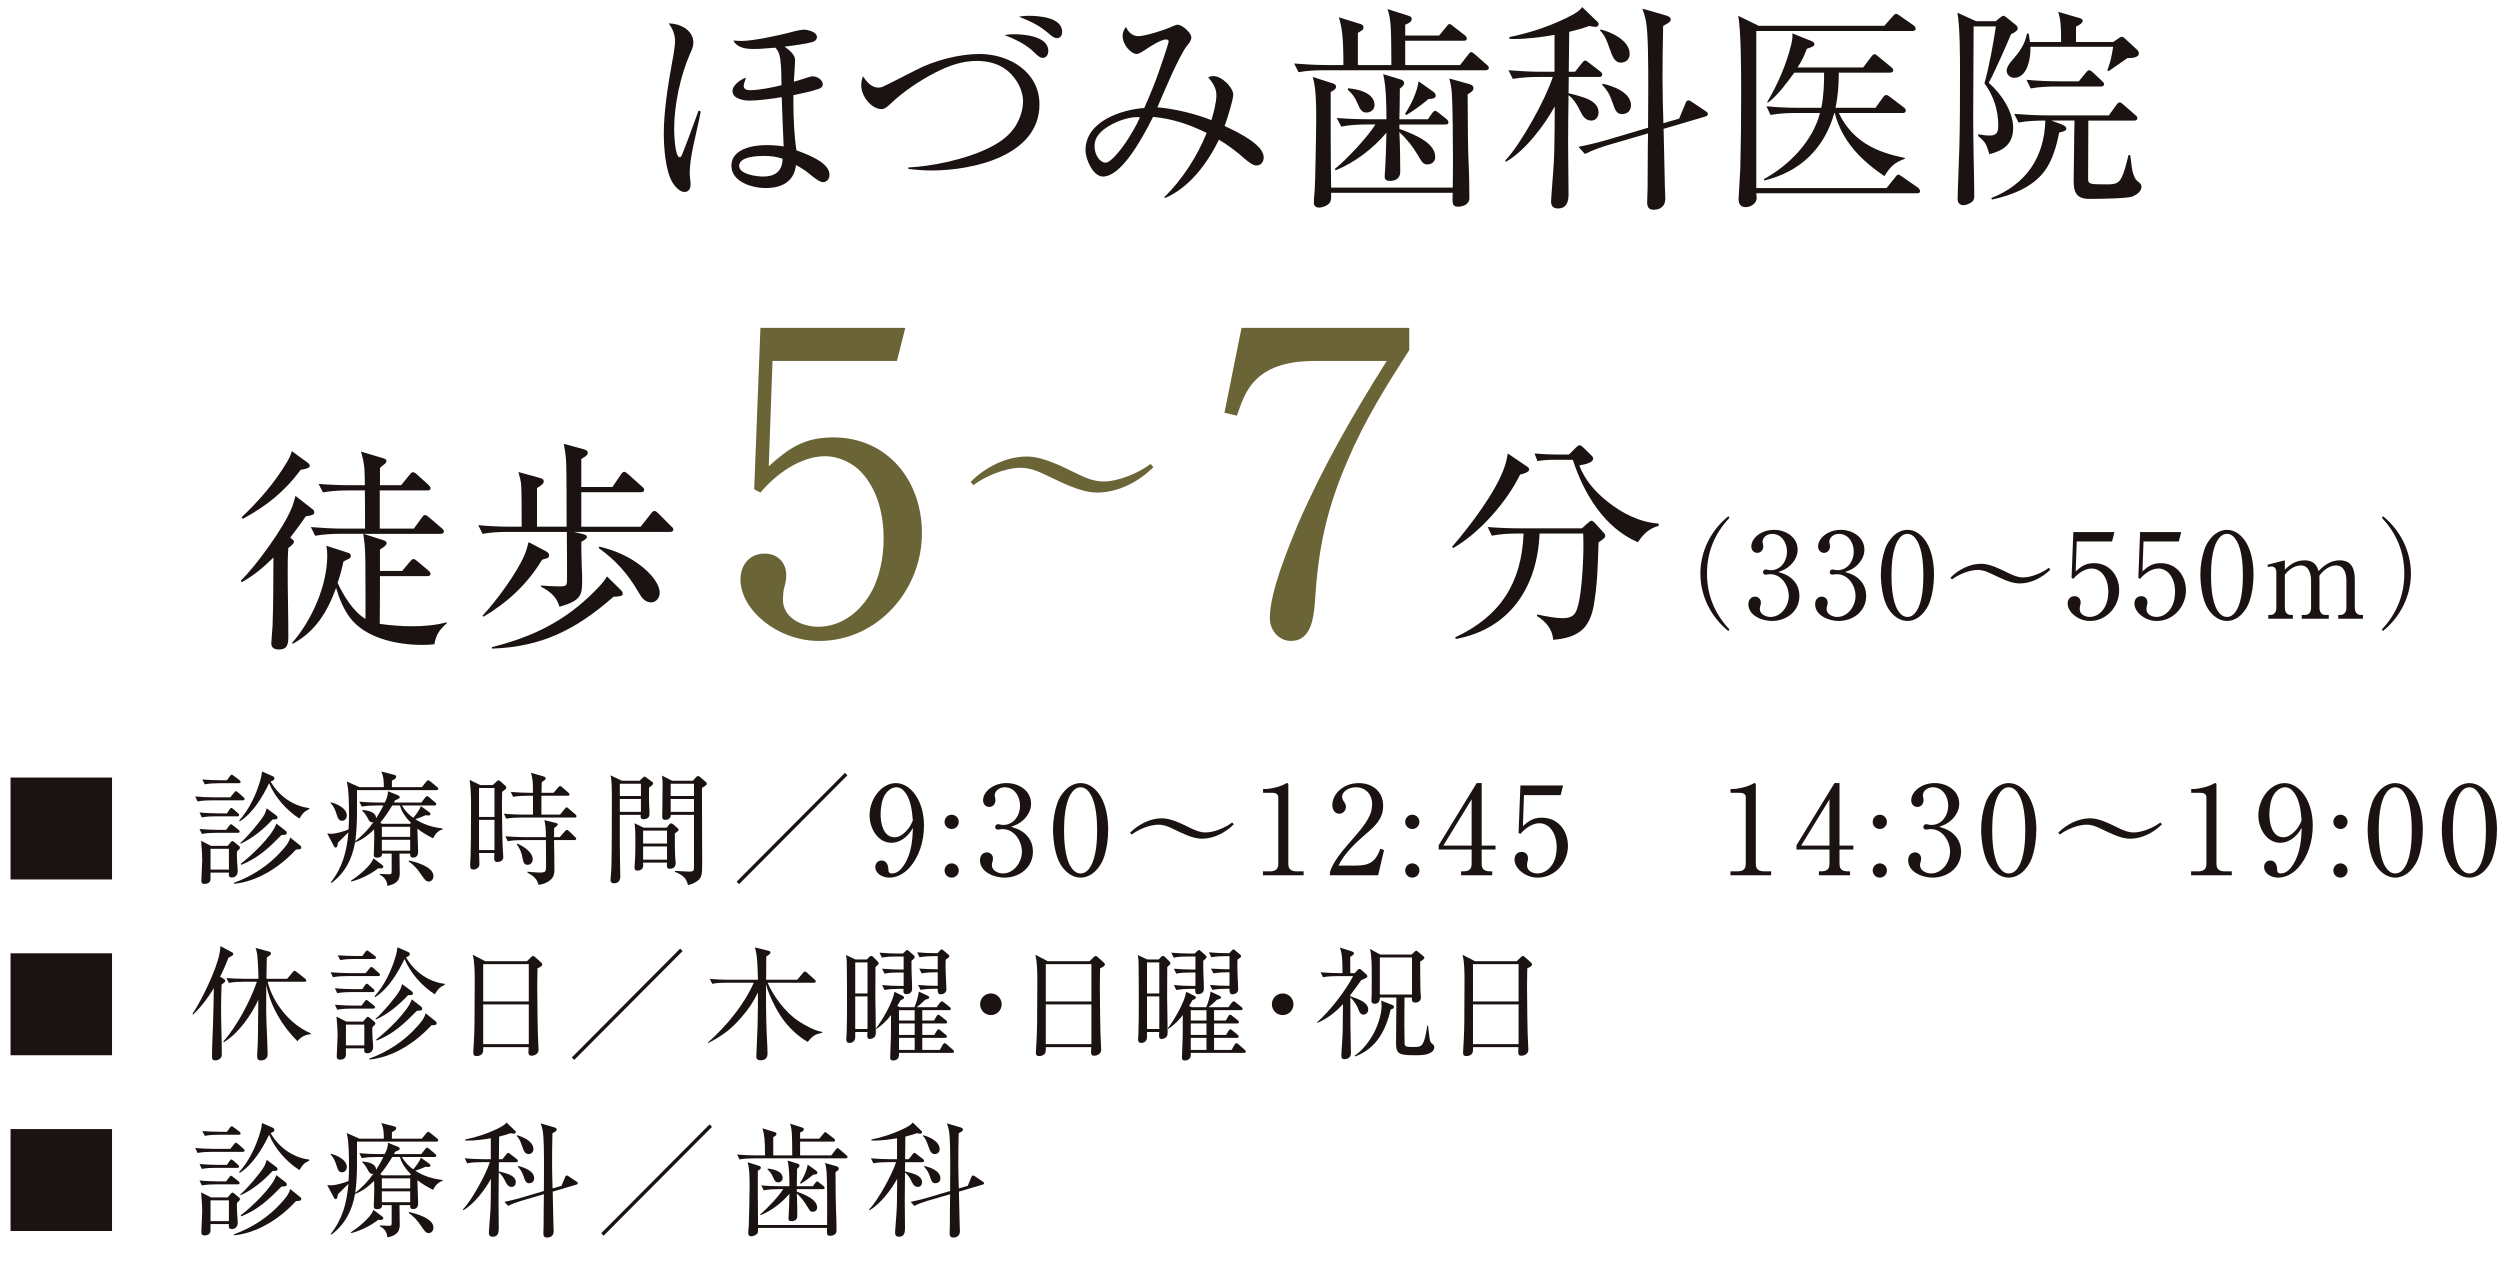 <?xml version="1.0" encoding="UTF-8"?><svg id="_レイヤー_2" xmlns="http://www.w3.org/2000/svg" width="284.479" height="143.885" viewBox="0 0 284.479 143.885"><defs><style>.cls-1{fill:#1a1311;}.cls-2{fill:#6b6437;}</style></defs><g id="_レイヤー_14"><path class="cls-1" d="M78.9,4.883c0,.42-.196.84-.368,1.209-1.106,2.519-1.819,5.827-1.819,8.592,0,.445.073,3.21.639,3.21.123,0,.197-.148.271-.321.664-1.654,1.254-3.332,1.868-4.986l.246.098c-.196,1.111-.541,2.445-.812,3.754-.245,1.16-.442,2.295-.442,3.233,0,.247.024.444.05.667.024.197.049.469.049.666,0,.42-.196.84-.688.84-.565,0-1.106-.643-1.376-1.086-.812-1.383-.983-4-.983-5.605,0-2.492.491-5.555.934-7.998.197-1.013.345-1.976.345-2.445,0-.814-.271-1.406-.713-2.049,1.105,0,2.802.643,2.802,2.223ZM90.479,6.833c0,.346-.123,1.976-.147,2.469.319-.074.812-.247,1.278-.396.369-.123.713-.222.86-.222.517,0,1.155.396,1.155.913,0,.297-.221.42-.467.52-.565.222-2.262.592-2.876.715v.643c0,1.876.073,3.777.344,5.629,2.631.938,3.762,1.803,3.762,2.814,0,.42-.296.814-.738.814-.393,0-1.18-.642-1.475-.889-.517-.444-1.008-.74-1.598-1.062-.222,1.95-1.696,2.617-3.466,2.617-1.5,0-3.885-.691-3.885-2.543,0-1.926,2.483-2.346,3.982-2.346.664,0,1.303.05,1.967.148-.073-1.853-.172-3.728-.221-5.604-1.009.173-2.655.395-3.663.395-.664,0-1.942-.197-1.942-1.11,0-.519.688-1.21,1.549-1.507-.172.47-.271.766-.271.939,0,.395.369.493.713.493,1.032,0,2.581-.321,3.589-.567-.024-.963,0-2.074-.147-3.013-.098-.567-.172-.814-.54-1.259-.812.049-1.599.148-2.409.148-.86,0-1.918-.074-2.385-.963.295.024.64.049.935.049,1.253,0,3.933-.568,5.211-.889.442-.123,1.45-.395,1.868-.395.394,0,1.5.222,1.5.839,0,.296-.246.493-.517.567-.541.174-2.213.42-3.171.52.467.346,1.204.889,1.204,1.53ZM86.964,17.745c-.763,0-2.852.05-2.852,1.136,0,.963,2.016,1.21,2.729,1.21,1.278,0,2.188-.544,2.212-2.024-.713-.247-1.327-.321-2.089-.321Z"/><path class="cls-1" d="M99.944,9.969c.123,0,.246-.025.369-.05.221-.05,3.244-1.604,3.908-1.95,2.139-1.111,4.966-1.827,7.252-1.827,3.343,0,6.809,2.024,6.809,5.728,0,5.9-7.669,7.53-12.266,7.53-.886,0-1.771-.074-2.655-.173v-.173c2.704-.124,6.392-.913,8.85-2.073,1.401-.643,2.729-1.506,3.49-2.889.418-.741.713-1.704.713-2.543,0-1.506-.983-3.037-2.212-3.827-.91-.567-1.991-.79-3.049-.79-1.695,0-3.195.543-4.694,1.309-1.746.889-3.614,2.148-5.04,3.48-.295.297-.688.691-1.105.691-1.155,0-2.312-1.456-2.312-2.69,0-.396.05-.642.197-1.037.394.593.959,1.284,1.745,1.284ZM115.382,3.895c1.229,0,3.908.248,3.908,1.901,0,.37-.196.79-.639.79-.271,0-.541-.197-.959-.617-.885-.889-2.139-1.506-3.393-1.975.418-.074.664-.1,1.082-.1ZM117.029,1.797c1.18,0,3.834.172,3.834,1.826,0,.396-.172.717-.614.717-.295,0-.565-.223-.959-.568-1.155-.963-1.966-1.309-3.343-1.877.394-.073.688-.098,1.082-.098Z"/><path class="cls-1" d="M138.416,10.832c0-.839-.442-1.432-.935-2.049.222-.074.394-.123.615-.123.934,0,2.236,1.283,2.236,2.123,0,.592-.737,2.913-.983,3.555,1.894.865,4.449,2.223,4.449,3.556,0,.519-.295.938-.835.938-.394,0-.91-.42-1.328-.766-.909-.814-1.868-1.531-2.925-2.173-1.327,2.691-3.318,5.432-6.146,6.642l-.074-.1c2.041-1.999,3.762-4.666,4.818-7.307-2.016-.988-3.835-1.605-6.097-1.828-1.523,3.037-3.736,6.79-5.702,6.79-1.156,0-1.991-2.024-1.991-2.987,0-3.283,4.031-4.617,6.686-4.814.615-1.383,1.205-2.789,1.696-4.222.147-.42,1.082-3.136,1.082-3.333,0-.173-.123-.247-.295-.247-.59,0-1.942.89-2.458,1.235-.222.147-.615.419-.886.419-.639,0-1.598-1.037-1.598-2.05,0-.419.147-.715.394-1.036.196.567.737,1.062,1.377,1.062.762,0,2.999-.691,3.761-1.062.246-.124.614-.247.737-.247.467,0,1.549.889,1.549,1.457,0,.346-.246.642-.467.913-.86,1.013-2.778,5.579-3.393,7.036,1.917.148,4.351.74,6.146,1.457.246-.814.565-2,.565-2.84ZM129.37,13.326c-1.304,0-3.245.814-4.155,1.753-.442.469-.663.938-.663,1.58,0,.963.614,1.852,1.254,1.852.663,0,1.941-1.778,2.311-2.321.541-.814,1.229-1.949,1.598-2.839-.196-.024-.246-.024-.344-.024Z"/><path class="cls-1" d="M158.328,7.4c-.024-4.098-.024-5.16-.442-6.369l2.311.74c.32.1.442.148.442.395,0,.272-.221.445-.737.643v1.234h3.859l.812-.987c.147-.198.246-.321.369-.321.122,0,.295.148.442.271l1.278.988c.122.098.245.222.245.395,0,.223-.196.247-.368.247h-6.638v2.765h6.244l.885-1.135c.147-.198.271-.346.369-.346.098,0,.271.123.442.271l1.327,1.16c.123.099.246.197.246.37,0,.222-.197.271-.369.271h-18.387c-.959,0-1.942.05-2.901.222l-.491-.986c1.254.098,2.532.172,3.785.172h1.819c0-3.061-.147-4.221-.516-5.432l2.384.741c.246.074.418.147.418.419,0,.223-.147.322-.368.445-.123.074-.197.123-.271.172v3.654h3.81ZM165.31,21.35c.024-1.111.024-2.222.024-3.332,0-1.951-.024-5.68-.123-7.333-.049-.691-.122-1.111-.295-1.753l2.213.617c.271.074.541.197.541.494s-.369.518-.664.691c0,2.566.049,6.813.099,7.604.073,1.333.098,2.889.098,4.197,0,.79-.836.987-1.303.987-.491,0-.614-.271-.614-.716,0-.297,0-.568.024-.864h-13.84v.173c0,.519,0,.74-.147.938-.245.346-.836.568-1.229.568-.369,0-.59-.197-.59-.568,0-.123.024-.839.098-1.432.05-.494.172-6.518.172-8.049,0-1.926-.024-3.506-.393-4.813l2.236.716c.271.074.418.197.418.395,0,.271-.344.47-.614.594v4.912c0,2,.024,4,.049,5.975h13.84ZM158.132,20.584c-.319,0-.565-.098-.565-.493,0-.247.024-.544.049-.79.05-.643.123-2.79.147-4.197-1.499,1.777-3.613,3.407-5.776,4.271l-.099-.148c1.353-1.086,3.712-3.604,4.622-5.061h-1.008c-.886,0-1.991.049-2.877.246l-.516-.987c1.254.099,2.507.147,3.761.147h1.893c0-1.48-.024-3.728-.368-5.135l2.016.617c.172.05.368.173.368.395,0,.198-.147.371-.491.643v.42c0,1.037-.024,2.049-.049,3.061h3.244l.442-.641c.147-.198.271-.322.394-.322.074,0,.197.074.442.272l.812.642c.123.1.246.223.246.395,0,.223-.197.248-.369.248h-5.211v.493c1.573.593,4.08,1.53,4.08,3.21,0,.494-.394.839-.885.839s-.639-.271-1.057-.987c-.615-1.062-1.229-1.827-2.139-2.691.073,1.26.098,3.111.098,4.494,0,.765-.491,1.061-1.204,1.061ZM156.411,11.969c0,.493-.442.839-.909.839-.541,0-.738-.346-1.058-1.11-.271-.643-.59-1.062-1.081-1.482l.049-.172c1.081.098,2.999.493,2.999,1.926ZM163.098,10.438c.147.099.271.247.271.42,0,.223-.074.37-.836.42-.787.666-1.599,1.259-2.483,1.802l-.172-.124c.713-1.086,1.353-2.419,1.549-3.703l1.672,1.186Z"/><path class="cls-1" d="M179.225,8.166l.762-.963c.172-.197.271-.32.394-.32s.319.172.442.271l1.254.963c.122.098.245.222.245.369,0,.223-.196.272-.368.272h-3.441l-.025,1.852c.64.147,1.771.444,2.312.716.639.32,1.105.79,1.105,1.457,0,.494-.295.938-.835.938-.713,0-1.033-.617-1.304-1.185-.295-.617-.737-1.309-1.278-1.704-.024,1.852-.049,3.703-.049,5.555,0,1.902.049,3.803.049,5.703,0,.84-.196,1.631-1.204,1.631-.541,0-.786-.272-.786-.815,0-.147.049-.864.073-1.087.099-1.58.271-3.135.295-4.715.024-1.457.049-2.987.049-4.469v-.519c-1.204,2.197-3.392,5.062-5.555,6.296l-.074-.148c1.771-1.852,4.621-7.012,5.408-9.505h-1.647c-.958,0-1.941.05-2.9.222l-.491-.987c1.253.099,2.531.173,3.785.173h1.45V3.969c-1.376.247-3.146.469-4.572.469-.172,0-.368,0-.565-.023v-.198c2.065-.419,4.105-1.062,6.022-1.95.664-.321,1.869-.84,2.262-1.457l1.672,1.605c.123.123.196.172.196.32,0,.197-.147.321-.344.321-.123,0-.295-.024-.737-.099-.787.296-1.45.469-2.262.666l-.049,4.543h.713ZM191.072,13.499l.688-1.654c.099-.247.147-.42.369-.42.147,0,.221.05.394.173l1.475.988c.196.123.344.222.344.395,0,.197-.196.246-.344.297l-4.695,1.382c.049,2.222.099,4.444.147,6.642,0,.444.049.863.049,1.283,0,.84-.516,1.284-1.327,1.284-.565,0-.737-.321-.737-.839,0-.568.049-1.137.049-1.68.025-2.074,0-4.123.05-6.172l-4.475,1.309c-.909.271-1.843.592-2.703,1.037l-.738-.814c1.229-.248,2.434-.544,3.663-.914l4.253-1.26c0-1.506.024-3.012.024-4.492,0-2.766,0-6.32-.271-7.679-.099-.493-.222-.889-.394-1.382l2.729.789c.222.074.492.197.492.445,0,.346-.492.493-.86.74-.05,1.975-.074,3.949-.074,5.949,0,1.704.05,3.408.099,5.111l1.794-.519ZM185.443,6.142c0,.567-.418.987-.983.987-.737,0-.983-.691-1.327-1.679-.271-.765-.491-1.407-1.057-1.976l.049-.123c1.254.297,3.318,1.26,3.318,2.79ZM185.591,11.969c0,.641-.418,1.012-1.032,1.012s-.787-.494-1.057-1.283c-.271-.815-.565-1.408-1.181-2.025l.05-.148c1.155.248,3.22.988,3.22,2.445Z"/><path class="cls-1" d="M214.673,21.399l1.008-1.259c.073-.1.196-.271.319-.271.099,0,.222.074.467.246l1.771,1.234c.172.123.245.297.245.396,0,.222-.172.247-.368.247h-18.265c.024.148.049.42.049.543,0,.568-.639,1.037-1.253,1.037-.59,0-.812-.371-.812-.938,0-.271.172-2.667.196-3.456.074-2.791.099-5.58.099-8.346,0-2.469,0-7.406-.344-9.035l2.335,1.135h14.307l.935-1.061c.098-.124.27-.297.368-.297.147,0,.295.099.492.247l1.523,1.062c.099.074.246.223.246.37,0,.222-.196.271-.394.271h-17.748v17.875h14.823ZM200.759,20.535l-.049-.148c2.9-1.604,5.531-4.271,6.392-7.529h-2.729c-.959,0-1.942.049-2.901.222l-.467-.987c1.254.123,2.508.173,3.761.173h2.483c.271-1.284.319-2.691.319-4h-3.393c-.811,1.111-1.917,2.642-3.023,3.433l-.049-.1c1.18-2,2.188-4.295,2.729-6.566.099-.42.172-.889.123-1.234l2.262.912c.122.051.245.174.245.322,0,.197-.123.271-.86.518-.295.814-.59,1.408-1.057,2.123h7.473l.91-1.209c.073-.1.221-.297.368-.297s.271.123.418.247l1.475,1.21c.123.099.246.246.246.37,0,.222-.196.271-.368.271h-5.826c0,1.333-.099,2.691-.369,4h4.548l.812-1.136c.098-.148.245-.321.393-.321s.32.124.443.222l1.499,1.137c.246.172.295.271.295.42,0,.222-.172.271-.369.271h-7.251c1.523,3.185,4.203,4.469,7.521,5.109v.1c-1.204.42-1.671.914-2.335,1.975-2.655-1.802-4.818-3.975-5.653-7.184h-.05c-1.106,4.023-3.908,6.715-7.965,7.678Z"/><path class="cls-1" d="M227.088,2.414l.491-.396c.099-.074.271-.222.394-.222s.295.147.394.222l1.008.815c.123.098.221.246.221.419,0,.271-.54.544-.762.642-.565,1.358-1.844,4.271-2.532,5.531,1.377,1.185,2.778,3.234,2.778,5.109,0,1.852-1.082,2.593-2.704,3.013-.345-1.087-.369-1.309-1.278-2.073v-.198c.418.074.86.148,1.278.148.86,0,1.008-.396,1.008-1.161,0-1.752-.541-3.382-1.573-4.789.541-1.877,1.008-4.518,1.303-6.469h-2.532c0,3.407-.049,6.814-.049,10.197,0,1.53.024,3.061.049,4.592.024,1.48.074,2.987.074,4.469,0,.32-.05.543-.271.716-.271.197-.64.37-.983.37s-.639-.246-.639-.666c0-.84.172-4.84.196-5.926.073-2.74.073-5.729.073-8.566,0-1.754,0-5.111-.295-6.74l2.139.963h2.213ZM233.43,13.721l1.008.371c.394.148.688.296.688.543s-.319.346-.812.444c-.271,1.456-.762,3.185-1.646,4.37-1.377,1.876-3.811,2.789-5.998,3.258l-.074-.172c3.934-1.556,6.022-4.592,6.146-8.814h-.147c-.909,0-2.016.05-2.9.223l-.491-.988c1.278.1,2.531.174,3.785.174h6.981l.836-1.16c.147-.198.245-.322.393-.322.074,0,.173.025.443.272l1.327,1.16c.123.099.246.198.246.37,0,.223-.197.271-.369.271h-5.211c0,2.197-.025,4.395-.025,6.592,0,.643.147.667,2.114.667.959,0,1.377-.074,1.745-.889.246-.493.442-1.259.738-2.444h.196c.123,1.037.221,1.827.344,2.148.246.642.295.666.688.987.123.099.246.247.246.469,0,.544-.59.938-1.032,1.111-.591.222-3.441.271-4.867.271-1.476,0-1.819-.691-1.819-2.073,0-1.211.049-2.445.049-3.654,0-1.086.024-2.123.05-3.186h-2.631ZM229.202,8.857c-.442,0-.86-.346-.86-.814,0-.396.344-.864.59-1.137.811-.938,1.499-1.826,1.721-3.086h.196c.049.322.099.617.147.963h3.54c0-1.802-.049-2.469-.319-3.432l2.458.717c.172.049.319.148.319.271,0,.32-.418.518-.762.691v1.752h4.228l.541-.369c.099-.074.319-.223.467-.223.099,0,.147.024.418.271l1.328,1.234c.098.099.172.223.172.37,0,.544-.935.544-1.303.544-.713.493-1.401.986-2.139,1.48l-.147-.099c.393-.987.491-1.653.663-2.667h-9.415v.322c0,1.11-.393,3.209-1.843,3.209ZM234.364,9.252h2.188l.786-.963c.197-.246.296-.296.394-.296.147,0,.345.173.442.271l1.008.938c.099.099.246.223.246.37,0,.222-.196.271-.394.271h-5.063c-.909,0-1.991.05-2.9.222l-.468-.986c1.254.123,2.508.172,3.762.172Z"/><path class="cls-1" d="M12.747,88.479v11.599H1.199v-11.599h11.548Z"/><path class="cls-1" d="M24.348,90.733h1.854l.433-.532c.098-.126.14-.168.209-.168.07,0,.14.042.266.154l.586.519c.111.098.139.154.139.21,0,.126-.125.154-.209.154h-3.5c-.544,0-1.103.027-1.646.126l-.265-.561c.711.056,1.423.098,2.134.098ZM24.836,92.555h.99l.279-.42c.083-.126.139-.196.223-.196.069,0,.14.056.251.154l.488.434c.098.084.14.127.14.211,0,.126-.112.153-.209.153h-2.386c-.544,0-1.102.015-1.646.126l-.265-.56c.711.056,1.423.098,2.134.098ZM24.836,94.432h.893l.349-.462c.111-.141.153-.183.209-.183.042,0,.098.028.251.154l.586.462c.069.057.14.127.14.211,0,.126-.07.153-.209.153h-2.441c-.544,0-1.102.028-1.646.126l-.265-.56c.711.056,1.423.098,2.134.098ZM25.91,96.253l.307-.364c.125-.154.167-.183.223-.183s.126.028.237.127l.475.392c.069.057.153.126.153.225,0,.111-.028.14-.335.434,0,.141-.014.267-.014.406,0,.225.014.505.027.785.028.42.07.826.07,1.036,0,.532-.335.742-.67.742-.32,0-.349-.168-.349-.336,0-.07.014-.154.014-.225h-2.092v.715c0,.28-.14.574-.711.574-.251,0-.335-.14-.335-.378,0-.378.098-1.892.098-2.34,0-.728-.069-1.456-.125-2.185l1.129.574h1.897ZM25.171,88.787h.655l.32-.448c.098-.141.182-.183.224-.183.056,0,.098.028.265.154l.6.448c.056.042.14.126.14.224,0,.127-.111.141-.223.141h-2.204c-.558,0-1.102.028-1.646.126l-.279-.546c.712.056,1.437.084,2.148.084ZM23.957,98.956h2.092v-2.367h-2.092v2.367ZM34.139,96.196c.111.099.139.112.139.225,0,.182-.027.224-.6.252-1.771,1.947-4.365,3.643-7.043,3.895l-.014-.112c2.036-.729,3.975-1.989,5.411-3.614.418-.462.837-.924.99-1.541l1.116.896ZM35.198,91.952v.112c-.642.309-.768.504-1.13,1.079-1.464-.939-2.775-2.41-3.444-4.021-.754,1.568-1.841,3.39-3.334,4.342l-.083-.084c1.157-1.261,2.008-3.096,2.454-4.734.084-.322.126-.519.153-.854l1.186.519c.126.056.224.126.224.266,0,.154-.084.225-.433.351.921,1.625,2.552,2.802,4.407,3.025ZM31.404,92.765c.098.07.182.183.182.28,0,.168-.153.196-.418.196h-.14c-1.061,1.135-2.231,2.115-3.654,2.773l-.027-.098c.711-.589,2.259-2.396,2.719-3.194.126-.21.224-.504.279-.742l1.06.784ZM32.479,94.516c.084.07.153.141.153.252,0,.211-.084.225-.6.253-1.437,1.456-2.636,2.605-4.574,3.39l-.07-.112c1.172-.896,3.627-3.193,4.059-4.58l1.032.798Z"/><path class="cls-1" d="M45.46,97.136c0,.756.028,1.513.028,2.283,0,.91-.6,1.218-1.409,1.387-.042-.575-.32-1.023-.864-1.261v-.099c.237.015.879.042,1.088.042.251,0,.265-.14.265-.322v-2.03h-1.102c.027.378-.251.462-.586.462-.209,0-.349-.084-.349-.309,0-.308.056-1.4.056-1.975,0-.322,0-.631-.014-.938-.642.63-1.312,1.162-2.176,1.484-.307,1.863-1.144,3.474-2.664,4.608l-.111-.042c1.367-1.723,1.841-3.571,2.022-5.715-.391.393-.795.799-1.199,1.19-.015.154-.042.547-.251.547-.098,0-.168-.099-.21-.183l-.753-1.429c.153.028.279.042.433.042.571,0,1.479-.28,1.994-.49.042-.561.056-1.12.056-1.667,0-.952-.014-2.955-.265-3.796l1.45.645h2.775c0-.616-.014-1.219-.293-1.779l1.479.379c.111.027.224.084.224.224,0,.154-.195.294-.488.435v.742h3.402l.502-.616c.057-.07.14-.168.224-.168.056,0,.084.014.251.14l.753.616c.07.057.14.126.14.21,0,.126-.111.154-.209.154h-9.037v2.213c0,1.205-.028,2.41-.195,3.614.809-.658,1.478-1.331,2.077-2.199-.056.028-.097.042-.153.042-.265,0-.39-.238-.544-.532-.139-.266-.362-.603-.585-.784l.027-.099c.586.07,1.521.196,1.548.953.308-.477.586-.953.823-1.457h-.809c-.559,0-1.103.028-1.646.126l-.279-.561c.711.07,1.437.099,2.147.099h.753c.195-.435.377-.799.349-1.289l1.158.463c.098.042.195.126.195.224,0,.112-.126.196-.517.336-.056.084-.098.183-.153.267h3.124l.433-.561c.042-.056.125-.168.209-.168s.195.084.265.14l.656.561c.069.057.139.126.139.21,0,.126-.111.154-.223.154h-3.682c.307.561.767,1.037,1.283,1.4.278-.308.753-.938.864-1.33l.935.672c.084.057.153.126.153.225,0,.14-.126.168-.237.168-.069,0-.223-.014-.307-.028-.377.168-.767.322-1.172.448.935.616,1.995.938,3.097,1.051v.126c-.433.057-.921.603-1.061,1.009-.627-.309-1.255-.673-1.799-1.106,0,.266.028.826.042,1.358.028.546.042,1.079.042,1.274,0,.393-.167.658-.586.658-.307,0-.32-.195-.32-.447h-1.214ZM39.463,92.793c0,.308-.195.603-.544.603-.376,0-.488-.322-.627-.771-.126-.421-.349-.967-.684-1.247l.042-.084c.669.154,1.812.673,1.812,1.499ZM43.493,98.424c.098.07.126.126.126.21,0,.183-.237.183-.377.183-.069,0-.125,0-.195-.015-.976.729-1.896,1.191-3.067,1.514l-.057-.085c.754-.49,2.302-1.694,2.566-2.562l1.004.756ZM46.771,93.647c-.517-.519-1.088-1.261-1.256-1.989h-.878c-.419.687-.852,1.331-1.367,1.961l.223.126h3.152l.126-.098ZM46.674,94.082h-3.222v1.148h3.222v-1.148ZM46.674,95.566h-3.222v1.232h3.222v-1.232ZM49.323,99.685c0,.309-.195.631-.544.631-.32,0-.502-.28-.893-.854-.377-.561-.823-1.079-1.381-1.429l.028-.112c.809.168,2.789.714,2.789,1.765Z"/><path class="cls-1" d="M56.07,89.333l.488-.448c.084-.07.126-.098.168-.098.069,0,.125.042.223.126l.558.504c.084.07.112.141.112.225,0,.111-.21.279-.475.448-.014.49-.028.994-.028,1.484,0,1.751.057,4.622.112,5.267.027.364.042.603.042.687,0,.448-.446.561-.656.561-.32,0-.376-.196-.376-.393,0-.21,0-.392.014-.63h-1.743c.027.434.042.882.042,1.316,0,.351-.391.561-.697.561-.293,0-.349-.168-.349-.435,0-.224,0-.504.041-.98.028-.308.057-3.558.057-5.337,0-1.303,0-2.143-.154-3.445l1.2.588h1.422ZM54.509,92.961h1.757v-3.292h-1.757v3.292ZM54.509,96.729h1.757v-3.433h-1.757v3.433ZM62.988,90.216l.516-.603c.126-.141.168-.168.224-.168.069,0,.14.042.251.14l.684.603c.069.056.139.112.139.21,0,.126-.111.154-.209.154h-2.984v2.144h2.12l.529-.645c.084-.112.14-.183.224-.183.056,0,.111.042.237.154l.753.645c.098.084.125.126.125.21,0,.14-.111.154-.209.154h-6.136c-.544,0-1.103.027-1.646.126l-.265-.561c.711.057,1.423.099,2.134.099h1.172v-2.144h-.614c-.516,0-1.13.028-1.646.126l-.265-.561c.711.057,1.422.099,2.134.099h.391c0-1.022-.015-1.64-.237-2.283l1.437.42c.111.028.251.084.251.224,0,.127-.126.211-.446.421-.028.406-.028.812-.028,1.219h1.367ZM59.418,95.595c-.544,0-1.102.027-1.646.126l-.266-.561c.712.056,1.423.098,2.134.098h2.482c-.014-.994-.069-1.54-.181-1.933l1.255.309c.195.042.265.084.265.182,0,.084-.069.182-.404.406-.014.351-.014.687-.014,1.036h.655l.572-.658c.125-.14.181-.168.237-.168.069,0,.153.057.236.141l.684.658c.084.084.14.14.14.21,0,.126-.111.154-.209.154h-2.315c.028,1.008.042,2.255.042,3.39,0,.616-.168.994-.697,1.331-.349.224-.712.308-1.102.378-.21-.742-.628-1.051-1.27-1.401l.014-.098c.279.028,1.102.098,1.367.098.362,0,.502-.027.642-.14.069-.056.098-.252.098-.673,0-.966,0-1.904-.015-2.885h-2.705ZM60.617,97.794c0,.336-.237.616-.586.616-.418,0-.488-.351-.571-.771-.112-.589-.279-1.079-.656-1.555l.057-.084c.683.28,1.757.952,1.757,1.793Z"/><path class="cls-1" d="M69.876,100.511c-.237,0-.404-.111-.404-.35,0-.168.056-.827.084-1.135.056-.547.069-5.337.069-8.068,0-.98,0-2.213-.153-2.731l1.297.616h2.009l.362-.336c.084-.084.153-.141.195-.141.056,0,.111.042.167.084l.726.532c.056.042.098.099.098.169,0,.098-.126.224-.475.49,0,.532,0,1.694.014,1.877.028.364.042.868.042,1.162,0,.463-.502.547-.683.547-.21,0-.335-.127-.335-.337,0-.056.014-.111.027-.168h-2.385c0,1.919,0,5.001.028,5.771.014.406.027.826.027,1.232,0,.252-.056.448-.209.603-.125.126-.32.182-.502.182ZM72.931,90.58v-1.401h-2.399v1.401h2.399ZM72.931,92.387v-1.471h-2.399v1.471h2.399ZM75.873,94.18l.237-.309c.069-.098.153-.182.251-.182s.167.056.237.112l.502.434c.098.084.125.126.125.183,0,.126-.307.336-.432.42,0,.896,0,2.228.027,2.508.042.378.07.784.07.868,0,.42-.266.645-.67.645-.167,0-.335-.015-.335-.463,0-.084,0-.153.015-.237h-2.72c.014.098.014.21.014.294,0,.462-.349.616-.655.616-.266,0-.335-.14-.335-.393,0-.111.028-.532.056-.854.028-.294.042-1.387.042-2.185,0-.687,0-1.275-.098-1.961l1.019.504h2.649ZM73.182,95.986h2.72v-1.471h-2.72v1.471ZM73.182,97.821h2.72v-1.498h-2.72v1.498ZM78.844,88.843l.335-.378c.111-.126.195-.154.265-.154s.111.014.209.098l.67.574c.083.07.111.112.111.211,0,.084-.084.182-.558.476.014,2.857.027,5.729.027,8.587,0,1.148-.027,1.611-.529,1.975-.349.253-.67.393-1.088.477-.21-.882-.697-1.19-1.507-1.513l.028-.098c.362.027,1.353.084,1.659.084.391,0,.502-.084.502-.421v-6.037h-2.636c0,.463-.376.574-.655.574-.209,0-.32-.126-.32-.336,0-.084,0-.658.014-.896.014-.266.027-2.493.027-2.913,0-.309-.027-.617-.069-.896l1.157.588h2.357ZM76.319,90.58h2.649v-1.401h-2.649v1.401ZM76.319,92.387h2.649v-1.471h-2.649v1.471Z"/><path class="cls-1" d="M96.148,87.946l.279.28-12.329,12.383-.279-.28,12.329-12.383Z"/><path class="cls-1" d="M102.66,95.538c-.363.225-.781.364-1.214.364-1.59,0-2.496-1.681-2.496-3.109,0-1.009.391-2.06,1.088-2.787.488-.519,1.171-.896,1.896-.896s1.381.378,1.869.896c.976,1.036,1.339,2.549,1.339,3.936,0,1.737-.517,3.558-1.716,4.86-.571.617-1.381,1.065-2.231,1.065-.711,0-1.59-.406-1.59-1.219,0-.421.293-.729.711-.729.544,0,.754.504.768.966.014.322.056.505.418.505.656,0,1.116-.547,1.437-1.064.768-1.261.893-2.676.948-4.118-.349.574-.642.966-1.227,1.33ZM103.12,90.342c-.265-.406-.613-.757-1.13-.757-.558,0-1.032.435-1.311.883-.349.561-.475,1.541-.475,2.199,0,1.009.307,2.605,1.59,2.605.517,0,.963-.322,1.312-.687.376-.393.558-.729.767-1.219-.084-.994-.195-2.171-.753-3.025Z"/><path class="cls-1" d="M109.101,93.521c0,.448-.362.812-.809.812-.46,0-.809-.364-.809-.812s.362-.812.809-.812.809.364.809.812ZM109.101,99.055c0,.448-.362.812-.809.812-.46,0-.809-.364-.809-.812s.362-.812.809-.812.809.364.809.812Z"/><path class="cls-1" d="M117.022,95.286c.349.477.516,1.022.516,1.611,0,1.835-1.534,2.97-3.249,2.97-1.13,0-2.775-.617-2.775-1.976,0-.49.278-.896.795-.896.39,0,.683.309.683.7,0,.168-.027.294-.083.448-.042.112-.042.21-.042.322,0,.616.739.925,1.255.925,1.255,0,2.162-1.274,2.162-2.479s-.865-2.563-2.176-2.563c-.126,0-.224,0-.349.028-.056.014-.153.027-.209.027-.182,0-.308-.111-.308-.294,0-.182.14-.322.321-.322.098,0,.153.015.265.042.112.028.224.042.335.042,1.186,0,1.911-1.078,1.911-2.185,0-1.037-.614-2.102-1.758-2.102-.613,0-1.13.421-1.13.938,0,.084.028.168.056.267.015.056.028.21.028.28,0,.406-.293.756-.711.756s-.697-.35-.697-.756c0-.967,1.144-1.961,2.678-1.961,1.366,0,2.789.84,2.789,2.353,0,.729-.391,1.401-.921,1.877-.432.406-.809.547-1.366.743.822.237,1.437.504,1.98,1.204Z"/><path class="cls-1" d="M125.598,97.626c-.181.518-.487.994-.864,1.4-.446.49-1.102.841-1.771.841-.99,0-1.799-.701-2.287-1.514-.627-1.022-.851-2.801-.851-3.992,0-1.022.167-2.045.502-3.011.182-.519.488-.995.865-1.401.446-.49,1.102-.84,1.771-.84.99,0,1.758.672,2.26,1.484.655,1.078.879,2.535.879,3.796,0,1.093-.154,2.199-.503,3.236ZM121.818,90.397c-.627,1.064-.739,2.857-.739,4.091,0,1.218.112,3.053.739,4.104.266.421.614.799,1.144.799s.879-.364,1.13-.784c.642-1.065.753-2.886.753-4.118,0-1.205-.111-3.04-.739-4.077-.251-.434-.6-.826-1.144-.826-.529,0-.878.379-1.144.812Z"/><path class="cls-1" d="M132.222,93.115c1.06,0,2.314.658,3.264,1.12.558.267,1.073.49,1.688.49.976,0,2.272-.546,3.04-1.134l.182.21c-.935.938-2.273,1.639-3.627,1.639-1.087,0-2.301-.658-3.291-1.121-.558-.266-1.032-.476-1.659-.476-.977,0-2.273.532-3.041,1.12l-.181-.21c.948-.952,2.287-1.639,3.626-1.639Z"/><path class="cls-1" d="M144.479,99.152c.613,0,.977-.196.977-.854v-7.578c0-.393-.335-.504-.67-.504h-1.06v-.435h.251c.628,0,1.729-.267,2.273-.588.069-.042.125-.084.209-.084.111,0,.14.084.14.195v8.993c0,.658.362.854.977.854h.767v.448h-4.63v-.448h.767Z"/><path class="cls-1" d="M151.339,99.601v-.378c.363-1.121,1.283-2.256,2.051-3.138.851-.995,2.021-2.214,2.524-3.404.139-.336.223-.812.223-1.177,0-1.106-.726-1.919-1.854-1.919-.795,0-1.562.463-1.562,1.093,0,.154.056.309.14.435.223.336.293.462.293.7,0,.406-.321.784-.753.784-.53,0-.795-.504-.795-.98,0-1.316,1.311-2.507,2.998-2.507,1.576,0,2.789.952,2.789,2.591,0,1.471-.92,2.312-2.063,3.278-1.061.91-2.427,2.227-3.013,3.516h1.925c1.604,0,2.273-.406,2.831-1.919l.418.154-.669,2.871h-5.481Z"/><path class="cls-1" d="M161.518,93.521c0,.448-.362.812-.809.812-.46,0-.809-.364-.809-.812s.362-.812.809-.812.809.364.809.812ZM161.518,99.055c0,.448-.362.812-.809.812-.46,0-.809-.364-.809-.812s.362-.812.809-.812.809.364.809.812Z"/><path class="cls-1" d="M168.603,89.109v7.115h1.576v.448h-1.576v1.625c0,.658.362.854.976.854h.224v.448h-3.542v-.448h.223c.6,0,.977-.182.977-.854v-1.625h-3.752v-.49l4.323-7.073h.572ZM164.237,96.225h3.222v-5.267l-3.222,5.267Z"/><path class="cls-1" d="M173.287,94.012c.684-.616,1.199-.967,2.162-.967,1.812,0,2.971,1.443,2.971,3.208,0,1.919-1.492,3.614-3.445,3.614-1.408,0-2.636-1.051-2.636-2.06,0-.49.307-.868.809-.868.433,0,.726.294.726.729,0,.153-.028.266-.069.42-.028.098-.042.28-.042.392,0,.617.642.911,1.186.911.711,0,1.324-.435,1.701-1.037.349-.546.488-1.288.488-1.919,0-.784-.195-1.625-.739-2.213-.293-.322-.768-.546-1.214-.546-.837,0-1.659.602-2.175,1.218l-.21-.111.21-5.407h4.853l-.278,1.106h-4.17l-.126,3.53Z"/><path class="cls-1" d="M197.676,99.152c.613,0,.977-.196.977-.854v-7.578c0-.393-.335-.504-.67-.504h-1.06v-.435h.251c.628,0,1.729-.267,2.273-.588.069-.042.125-.084.209-.084.111,0,.14.084.14.195v8.993c0,.658.362.854.977.854h.767v.448h-4.63v-.448h.767Z"/><path class="cls-1" d="M209.32,89.109v7.115h1.576v.448h-1.576v1.625c0,.658.362.854.976.854h.224v.448h-3.542v-.448h.223c.6,0,.977-.182.977-.854v-1.625h-3.752v-.49l4.323-7.073h.572ZM204.955,96.225h3.222v-5.267l-3.222,5.267Z"/><path class="cls-1" d="M214.716,93.521c0,.448-.362.812-.809.812-.46,0-.809-.364-.809-.812s.362-.812.809-.812.809.364.809.812ZM214.716,99.055c0,.448-.362.812-.809.812-.46,0-.809-.364-.809-.812s.362-.812.809-.812.809.364.809.812Z"/><path class="cls-1" d="M222.638,95.286c.349.477.516,1.022.516,1.611,0,1.835-1.534,2.97-3.249,2.97-1.13,0-2.775-.617-2.775-1.976,0-.49.278-.896.795-.896.39,0,.683.309.683.7,0,.168-.027.294-.083.448-.042.112-.042.21-.042.322,0,.616.739.925,1.255.925,1.255,0,2.162-1.274,2.162-2.479s-.865-2.563-2.176-2.563c-.126,0-.224,0-.349.028-.056.014-.153.027-.209.027-.182,0-.308-.111-.308-.294,0-.182.14-.322.321-.322.098,0,.153.015.265.042.112.028.224.042.335.042,1.186,0,1.911-1.078,1.911-2.185,0-1.037-.614-2.102-1.758-2.102-.613,0-1.13.421-1.13.938,0,.084.028.168.056.267.015.056.028.21.028.28,0,.406-.293.756-.711.756s-.697-.35-.697-.756c0-.967,1.144-1.961,2.678-1.961,1.366,0,2.789.84,2.789,2.353,0,.729-.391,1.401-.921,1.877-.432.406-.809.547-1.366.743.822.237,1.437.504,1.98,1.204Z"/><path class="cls-1" d="M231.213,97.626c-.181.518-.487.994-.864,1.4-.446.49-1.102.841-1.771.841-.99,0-1.799-.701-2.287-1.514-.627-1.022-.851-2.801-.851-3.992,0-1.022.167-2.045.502-3.011.182-.519.488-.995.865-1.401.446-.49,1.102-.84,1.771-.84.99,0,1.758.672,2.26,1.484.655,1.078.879,2.535.879,3.796,0,1.093-.154,2.199-.503,3.236ZM227.434,90.397c-.627,1.064-.739,2.857-.739,4.091,0,1.218.112,3.053.739,4.104.266.421.614.799,1.144.799s.879-.364,1.13-.784c.642-1.065.753-2.886.753-4.118,0-1.205-.111-3.04-.739-4.077-.251-.434-.6-.826-1.144-.826-.529,0-.878.379-1.144.812Z"/><path class="cls-1" d="M237.837,93.115c1.06,0,2.314.658,3.264,1.12.558.267,1.073.49,1.688.49.976,0,2.272-.546,3.04-1.134l.182.21c-.935.938-2.273,1.639-3.627,1.639-1.087,0-2.301-.658-3.291-1.121-.558-.266-1.032-.476-1.659-.476-.977,0-2.273.532-3.041,1.12l-.181-.21c.948-.952,2.287-1.639,3.626-1.639Z"/><path class="cls-1" d="M250.094,99.152c.613,0,.977-.196.977-.854v-7.578c0-.393-.335-.504-.67-.504h-1.06v-.435h.251c.628,0,1.729-.267,2.273-.588.069-.042.125-.084.209-.084.111,0,.14.084.14.195v8.993c0,.658.362.854.977.854h.767v.448h-4.63v-.448h.767Z"/><path class="cls-1" d="M260.691,95.538c-.363.225-.781.364-1.214.364-1.59,0-2.496-1.681-2.496-3.109,0-1.009.391-2.06,1.088-2.787.488-.519,1.171-.896,1.896-.896s1.381.378,1.869.896c.976,1.036,1.339,2.549,1.339,3.936,0,1.737-.517,3.558-1.716,4.86-.571.617-1.381,1.065-2.231,1.065-.711,0-1.59-.406-1.59-1.219,0-.421.293-.729.711-.729.544,0,.754.504.768.966.014.322.056.505.418.505.656,0,1.116-.547,1.437-1.064.768-1.261.893-2.676.948-4.118-.349.574-.642.966-1.227,1.33ZM261.151,90.342c-.265-.406-.613-.757-1.13-.757-.558,0-1.032.435-1.311.883-.349.561-.475,1.541-.475,2.199,0,1.009.307,2.605,1.59,2.605.517,0,.963-.322,1.312-.687.376-.393.558-.729.767-1.219-.084-.994-.195-2.171-.753-3.025Z"/><path class="cls-1" d="M267.133,93.521c0,.448-.362.812-.809.812-.46,0-.809-.364-.809-.812s.362-.812.809-.812.809.364.809.812ZM267.133,99.055c0,.448-.362.812-.809.812-.46,0-.809-.364-.809-.812s.362-.812.809-.812.809.364.809.812Z"/><path class="cls-1" d="M275.193,97.626c-.181.518-.487.994-.864,1.4-.446.49-1.102.841-1.771.841-.99,0-1.799-.701-2.287-1.514-.627-1.022-.851-2.801-.851-3.992,0-1.022.167-2.045.502-3.011.182-.519.488-.995.865-1.401.446-.49,1.102-.84,1.771-.84.99,0,1.758.672,2.26,1.484.655,1.078.879,2.535.879,3.796,0,1.093-.154,2.199-.503,3.236ZM271.414,90.397c-.627,1.064-.739,2.857-.739,4.091,0,1.218.112,3.053.739,4.104.266.421.614.799,1.144.799s.879-.364,1.13-.784c.642-1.065.753-2.886.753-4.118,0-1.205-.111-3.04-.739-4.077-.251-.434-.6-.826-1.144-.826-.529,0-.878.379-1.144.812Z"/><path class="cls-1" d="M283.63,97.626c-.181.518-.487.994-.864,1.4-.446.49-1.102.841-1.771.841-.99,0-1.799-.701-2.287-1.514-.627-1.022-.851-2.801-.851-3.992,0-1.022.167-2.045.502-3.011.182-.519.488-.995.865-1.401.446-.49,1.102-.84,1.771-.84.99,0,1.758.672,2.26,1.484.655,1.078.879,2.535.879,3.796,0,1.093-.153,2.199-.503,3.236ZM279.851,90.397c-.627,1.064-.739,2.857-.739,4.091,0,1.218.112,3.053.739,4.104.266.421.614.799,1.144.799s.879-.364,1.13-.784c.642-1.065.753-2.886.753-4.118,0-1.205-.111-3.04-.739-4.077-.251-.434-.6-.826-1.144-.826-.529,0-.878.379-1.144.812Z"/><path class="cls-1" d="M12.747,108.479v11.599H1.199v-11.599h11.548Z"/><path class="cls-1" d="M25.436,111.378c.098.057.195.112.195.238,0,.098-.084.168-.126.196-.041.028-.223.168-.292.224-.028.925-.057,1.85-.057,2.76,0,1.709.084,3.404.084,5.113,0,.266-.014.406-.223.574-.14.111-.321.182-.503.182-.32,0-.39-.126-.39-.49,0-.938.111-3.586.125-3.936.028-.645.07-2.732.084-3.797-.642,1.064-1.465,2.172-2.371,3.012l-.069-.069c1.06-1.569,2.705-5.001,3.067-6.794.07-.322.112-.532.112-.938l1.366.729c.056.027.112.126.112.195,0,.07-.098.183-.266.253-.098.042-.181.084-.278.14-.293.742-.601,1.471-.963,2.171l.391.238ZM27.681,111.714c-.544,0-1.102.028-1.646.127l-.265-.547c.711.057,1.422.084,2.134.084h1.506c0-.434-.027-1.022-.056-1.61-.069-1.247-.098-1.401-.279-1.905l1.549.42c.098.028.209.099.209.196,0,.112-.07.196-.209.294-.153.099-.195.126-.266.183-.014.812-.027,1.625-.042,2.423h2.357l.628-.742c.125-.14.153-.168.209-.168s.111.028.265.14l.935.743c.069.056.14.126.14.224,0,.126-.111.14-.209.14h-4.185c.586,2.424,2.608,4.931,4.924,5.869l-.028.099c-.6.042-1.144.322-1.506.798-1.729-1.708-3.097-4.02-3.543-6.429-.014.729-.014,1.456-.014,2.185,0,.631,0,1.275.027,1.905.028.896.14,3.222.14,3.782,0,.182-.042.406-.209.561-.14.126-.349.182-.558.182-.307,0-.433-.168-.433-.477,0-.266.042-.77.07-1.372.027-.841.041-1.85.041-2.592,0-.826.015-1.639.028-2.465-.809,1.765-2.273,3.852-3.947,4.847l-.027-.099c1.534-1.736,3.054-4.595,3.808-6.794h-1.549Z"/><path class="cls-1" d="M39.756,110.733h1.854l.433-.532c.098-.126.14-.168.209-.168.07,0,.14.042.266.154l.586.519c.111.098.139.154.139.21,0,.126-.125.154-.209.154h-3.5c-.544,0-1.103.027-1.646.126l-.265-.561c.711.056,1.423.098,2.134.098ZM40.244,112.555h.99l.279-.42c.083-.126.139-.196.223-.196.069,0,.14.056.251.154l.488.434c.098.084.14.127.14.211,0,.126-.112.153-.209.153h-2.386c-.544,0-1.102.015-1.646.126l-.265-.56c.711.056,1.423.098,2.134.098ZM40.244,114.432h.893l.349-.462c.111-.141.153-.183.209-.183.042,0,.098.028.251.154l.586.462c.069.057.14.127.14.211,0,.126-.07.153-.209.153h-2.441c-.544,0-1.102.028-1.646.126l-.265-.56c.711.056,1.423.098,2.134.098ZM41.318,116.253l.307-.364c.125-.154.167-.183.223-.183s.126.028.237.127l.475.392c.069.057.153.126.153.225,0,.111-.028.14-.335.434,0,.141-.014.267-.014.406,0,.225.014.505.027.785.028.42.07.826.07,1.036,0,.532-.335.742-.67.742-.32,0-.349-.168-.349-.336,0-.07.014-.154.014-.225h-2.092v.715c0,.28-.14.574-.711.574-.251,0-.335-.14-.335-.378,0-.378.098-1.892.098-2.34,0-.728-.069-1.456-.125-2.185l1.129.574h1.897ZM40.579,108.787h.655l.32-.448c.098-.141.182-.183.224-.183.056,0,.098.028.265.154l.6.448c.056.042.14.126.14.224,0,.127-.111.141-.223.141h-2.204c-.558,0-1.102.028-1.646.126l-.279-.546c.712.056,1.437.084,2.148.084ZM39.365,118.956h2.092v-2.367h-2.092v2.367ZM49.547,116.196c.111.099.139.112.139.225,0,.182-.027.224-.6.252-1.771,1.947-4.365,3.643-7.043,3.895l-.014-.112c2.036-.729,3.975-1.989,5.411-3.614.418-.462.837-.924.99-1.541l1.116.896ZM50.606,111.952v.112c-.642.309-.768.504-1.13,1.079-1.464-.939-2.775-2.41-3.444-4.021-.754,1.568-1.841,3.39-3.334,4.342l-.083-.084c1.157-1.261,2.008-3.096,2.454-4.734.084-.322.126-.519.153-.854l1.186.519c.126.056.224.126.224.266,0,.154-.084.225-.433.351.921,1.625,2.552,2.802,4.407,3.025ZM46.812,112.765c.098.07.182.183.182.28,0,.168-.153.196-.418.196h-.14c-1.061,1.135-2.231,2.115-3.654,2.773l-.027-.098c.711-.589,2.259-2.396,2.719-3.194.126-.21.224-.504.279-.742l1.06.784ZM47.887,114.516c.084.07.153.141.153.252,0,.211-.084.225-.6.253-1.437,1.456-2.636,2.605-4.574,3.39l-.07-.112c1.172-.896,3.627-3.193,4.059-4.58l1.032.798Z"/><path class="cls-1" d="M59.963,109.375l.446-.435c.111-.111.181-.153.265-.153s.14.056.237.14l.627.561c.098.084.168.168.168.252,0,.182-.209.294-.544.448-.015.673-.028,1.331-.028,1.989,0,1.358.042,5.617.126,6.709.014.196.027.49.027.575,0,.434-.432.672-.795.672-.278,0-.362-.154-.362-.42,0-.154.014-.393.028-.561h-5.161c0,.42-.027.588-.098.7-.139.238-.432.322-.669.322-.265,0-.377-.126-.377-.378,0-.238.057-.938.07-1.219.083-1.513.083-3.025.083-4.538,0-.771.015-1.485.015-2.34,0-1.036-.015-2.241-.224-3.054l1.409.729h4.756ZM54.983,113.955h5.188v-4.244h-5.188v4.244ZM54.983,118.816h5.188v-4.524h-5.188v4.524Z"/><path class="cls-1" d="M77.394,107.946l.279.28-12.329,12.383-.278-.28,12.328-12.383Z"/><path class="cls-1" d="M90.808,116.154c.781.519,1.827,1.107,2.762,1.275v.098c-.879.154-1.172.435-1.66,1.037-1.102-.645-2.12-1.598-2.859-2.634-.711-.98-1.59-2.745-1.883-3.922v2.241c0,1.288.042,2.283.07,3.249.027.771.098,1.527.098,2.41,0,.392-.209.742-.739.742-.544,0-.544-.294-.53-.477.056-1.148.098-2.143.14-3.46.042-1.261.028-2.521.042-3.782-.516,1.079-1.102,1.934-1.883,2.83-1.213,1.415-2.147,2.059-3.779,2.941l-.028-.07c2.078-1.849,4.087-4.258,5.216-6.808h-3.082c-.558,0-1.102.015-1.646.126l-.279-.56c.712.056,1.437.098,2.148.098h3.333c-.014-.742-.056-1.989-.14-2.689-.042-.351-.111-.658-.209-.994l1.562.392c.154.042.21.07.21.183,0,.153-.182.308-.475.448-.014.882-.014,1.765-.014,2.661h3.542l.642-.771c.098-.112.153-.168.224-.168.083,0,.153.056.265.154l.837.756c.098.084.14.141.14.21,0,.127-.112.154-.224.154h-5.258c.628,1.527,2.078,3.418,3.459,4.328Z"/><path class="cls-1" d="M98.644,109.179l.279-.294c.056-.056.125-.112.209-.112.069,0,.153.042.209.099l.544.546c.056.056.098.126.098.21,0,.07-.042.126-.362.421-.014,1.218-.014,2.409-.014,3.502,0,.56.014,1.12.027,1.666.014.729.028,1.457.028,2.186,0,.21,0,.477-.168.616-.125.112-.334.21-.502.21-.278,0-.307-.195-.307-.42,0-.126.014-.252.028-.378h-1.396v.616c0,.434-.349.63-.641.63-.279,0-.377-.153-.377-.406,0-.069.028-.434.042-.687.027-.56.042-2.339.042-3.095,0-.729,0-4.469-.028-5.043-.014-.294-.042-.519-.084-.771l1.074.504h1.297ZM97.318,113.045h1.396v-3.53h-1.396v3.53ZM97.318,117.093h1.396v-3.712h-1.396v3.712ZM104.947,117.766h1.367l.265-.435c.056-.084.126-.21.224-.21.056,0,.14.057.251.154l.558.462c.069.057.14.112.14.21,0,.127-.111.154-.209.154h-2.595v1.373h1.995l.32-.561c.056-.098.14-.21.237-.21.056,0,.098.014.251.154l.669.588c.07.057.14.126.14.225,0,.126-.111.14-.209.14h-6.053v.252c0,.532-.488.616-.684.616-.209,0-.32-.098-.32-.308,0-.336.069-1.779.083-2.312.015-.742.015-1.681.015-2.549-.503.658-1.005,1.134-1.674,1.582l-.042-.069c.753-.98,1.911-2.956,2.105-4.16l.949.462c.083.042.139.112.139.196,0,.154-.181.21-.376.28-.126.224-.251.448-.391.672l.32.141h1.632c.237-.519.419-1.219.502-1.779l1.032.49c.098.042.153.098.153.182,0,.112-.111.169-.46.253-.335.336-.586.56-.962.854h2.259l.363-.49c.111-.141.181-.183.223-.183.084,0,.195.084.265.141l.628.504c.069.056.14.126.14.21,0,.126-.111.154-.209.154h-3.041v1.177h1.339l.266-.463c.041-.069.125-.195.223-.195.084,0,.182.084.266.153l.6.477c.083.07.139.126.139.21,0,.126-.111.154-.209.154h-2.622v1.303ZM102.298,112.526c-.558,0-1.102.028-1.646.127l-.279-.561c.711.069,1.423.098,2.147.098h.308v-1.526h-.544c-.544,0-1.103.014-1.632.126l-.279-.561c.711.056,1.423.098,2.134.098h.321v-1.484h-.823c-.544,0-1.102.014-1.646.126l-.279-.561c.712.057,1.437.099,2.147.099h.517l.32-.309c.056-.056.126-.098.182-.098.042,0,.084.027.237.168l.474.42c.098.084.14.154.14.21,0,.126-.223.322-.376.435v.616c0,.868.069,1.723.069,2.592,0,.49-.446.588-.655.588-.335,0-.349-.252-.321-.603h-.516ZM102.298,114.95v1.177h1.785v-1.177h-1.785ZM102.298,116.463v1.303h1.785v-1.303h-1.785ZM102.298,119.475h1.785v-1.373h-1.785v1.373ZM106.398,112.513c-.517,0-1.144.028-1.646.126l-.278-.561c.711.07,1.437.099,2.147.099h.084v-1.541h-.182c-.516,0-1.144.028-1.646.126l-.279-.546c.697.056,1.395.069,2.106.084v-1.499h-.433c-.544,0-1.102.028-1.632.126l-.278-.561c.711.07,1.422.099,2.134.099h.181l.293-.309c.056-.056.111-.126.182-.126.069,0,.125.042.251.154l.502.434c.069.057.125.127.125.196,0,.084-.139.21-.418.393-.014.252-.014.477-.014.658,0,.42.027.938.042,1.4.014.477.056,1.177.056,1.317,0,.406-.404.561-.642.561-.293,0-.349-.196-.349-.463v-.168h-.307Z"/><path class="cls-1" d="M113.982,114.277c0,.687-.544,1.233-1.227,1.233s-1.228-.547-1.228-1.233.544-1.232,1.228-1.232,1.227.547,1.227,1.232Z"/><path class="cls-1" d="M123.982,109.375l.446-.435c.111-.111.181-.153.265-.153s.14.056.237.14l.627.561c.098.084.168.168.168.252,0,.182-.209.294-.544.448-.015.673-.028,1.331-.028,1.989,0,1.358.042,5.617.126,6.709.014.196.027.49.027.575,0,.434-.432.672-.795.672-.278,0-.362-.154-.362-.42,0-.154.014-.393.028-.561h-5.161c0,.42-.027.588-.098.7-.139.238-.432.322-.669.322-.265,0-.377-.126-.377-.378,0-.238.057-.938.07-1.219.083-1.513.083-3.025.083-4.538,0-.771.015-1.485.015-2.34,0-1.036-.015-2.241-.224-3.054l1.409.729h4.756ZM119.003,113.955h5.188v-4.244h-5.188v4.244ZM119.003,118.816h5.188v-4.524h-5.188v4.524Z"/><path class="cls-1" d="M131.846,109.179l.279-.294c.056-.056.125-.112.209-.112.069,0,.153.042.209.099l.544.546c.056.056.098.126.098.21,0,.07-.042.126-.362.421-.014,1.218-.014,2.409-.014,3.502,0,.56.014,1.12.027,1.666.014.729.028,1.457.028,2.186,0,.21,0,.477-.168.616-.125.112-.334.21-.502.21-.278,0-.307-.195-.307-.42,0-.126.014-.252.028-.378h-1.396v.616c0,.434-.349.63-.641.63-.279,0-.377-.153-.377-.406,0-.069.027-.434.042-.687.027-.56.042-2.339.042-3.095,0-.729,0-4.469-.028-5.043-.014-.294-.042-.519-.084-.771l1.074.504h1.297ZM130.521,113.045h1.396v-3.53h-1.396v3.53ZM130.521,117.093h1.396v-3.712h-1.396v3.712ZM138.149,117.766h1.367l.265-.435c.056-.084.126-.21.224-.21.056,0,.14.057.251.154l.558.462c.069.057.14.112.14.21,0,.127-.111.154-.209.154h-2.595v1.373h1.995l.32-.561c.056-.098.14-.21.237-.21.056,0,.098.014.251.154l.669.588c.07.057.14.126.14.225,0,.126-.111.14-.209.14h-6.053v.252c0,.532-.488.616-.684.616-.209,0-.32-.098-.32-.308,0-.336.069-1.779.083-2.312.015-.742.015-1.681.015-2.549-.503.658-1.005,1.134-1.674,1.582l-.042-.069c.753-.98,1.911-2.956,2.105-4.16l.949.462c.083.042.139.112.139.196,0,.154-.181.21-.376.28-.126.224-.251.448-.391.672l.32.141h1.632c.237-.519.419-1.219.502-1.779l1.032.49c.098.042.153.098.153.182,0,.112-.111.169-.46.253-.335.336-.586.56-.962.854h2.259l.363-.49c.111-.141.181-.183.223-.183.084,0,.195.084.265.141l.628.504c.069.056.14.126.14.21,0,.126-.111.154-.209.154h-3.041v1.177h1.339l.266-.463c.042-.069.125-.195.223-.195.084,0,.182.084.265.153l.601.477c.083.07.139.126.139.21,0,.126-.111.154-.209.154h-2.622v1.303ZM135.5,112.526c-.558,0-1.102.028-1.646.127l-.279-.561c.711.069,1.423.098,2.147.098h.308v-1.526h-.544c-.544,0-1.103.014-1.632.126l-.279-.561c.711.056,1.423.098,2.134.098h.321v-1.484h-.823c-.544,0-1.102.014-1.646.126l-.279-.561c.711.057,1.437.099,2.147.099h.517l.32-.309c.056-.056.126-.098.182-.098.042,0,.084.027.237.168l.474.42c.098.084.14.154.14.21,0,.126-.223.322-.376.435v.616c0,.868.069,1.723.069,2.592,0,.49-.446.588-.655.588-.335,0-.349-.252-.321-.603h-.516ZM135.5,114.95v1.177h1.785v-1.177h-1.785ZM135.5,116.463v1.303h1.785v-1.303h-1.785ZM135.5,119.475h1.785v-1.373h-1.785v1.373ZM139.601,112.513c-.517,0-1.145.028-1.646.126l-.278-.561c.711.07,1.437.099,2.147.099h.084v-1.541h-.182c-.516,0-1.144.028-1.646.126l-.279-.546c.697.056,1.395.069,2.106.084v-1.499h-.433c-.544,0-1.102.028-1.632.126l-.279-.561c.712.07,1.423.099,2.135.099h.181l.293-.309c.056-.056.111-.126.182-.126.069,0,.125.042.251.154l.502.434c.069.057.125.127.125.196,0,.084-.139.21-.418.393-.014.252-.014.477-.014.658,0,.42.027.938.042,1.4.014.477.056,1.177.056,1.317,0,.406-.404.561-.642.561-.293,0-.349-.196-.349-.463v-.168h-.307Z"/><path class="cls-1" d="M147.185,114.277c0,.687-.544,1.233-1.227,1.233s-1.228-.547-1.228-1.233.544-1.232,1.228-1.232,1.227.547,1.227,1.232Z"/><path class="cls-1" d="M154.436,110.426c.084-.099.154-.168.266-.168.069,0,.111.027.209.111l.572.505c.069.056.111.14.111.224,0,.126-.084.183-.697.435-.404.574-.81,1.148-1.241,1.695v.14c1.227.406,2.036.784,2.036,1.526,0,.309-.237.561-.53.561-.349,0-.502-.308-.669-.798-.098-.28-.53-.911-.837-1.163,0,1.093,0,2.199.014,3.306,0,.995.056,2.045.056,3.054,0,.42-.32.673-.726.673-.307,0-.362-.141-.362-.421,0-.56.14-1.919.153-3.012.015-.938.015-1.891.028-2.843-.851.938-1.743,1.625-2.901,2.143l-.042-.069c1.437-1.261,3.222-3.559,4.101-5.253h-1.799c-.544,0-1.102.027-1.632.126l-.279-.561c.712.056,1.423.098,2.148.098h.349c0-1.036,0-2.241-.307-2.913l1.324.42c.153.057.293.112.293.225,0,.14-.182.28-.433.42.015.616,0,1.232.015,1.849h.502l.278-.308ZM158.383,114.334c.111.042.237.126.237.252,0,.182-.237.252-.363.28-.585,2.396-1.617,4.426-4.044,5.351l-.069-.084c.906-.603,1.646-1.597,2.161-2.535.46-.854.906-2.144.906-3.109,0-.225-.014-.421-.056-.631l1.228.477ZM159.819,113.507c0,1.037-.014,2.088-.014,3.124,0,.322.014,1.934.027,2.144.028.35.279.364,1.116.364.529,0,.837-.042,1.06-.616.153-.364.266-.925.404-1.836h.084c.098.854.153,1.388.223,1.695.042.21.14.294.252.393.153.126.236.182.236.392,0,.295-.181.477-.404.616-.474.28-1.13.295-1.674.295-1.883,0-2.272-.099-2.272-1.345,0-1.625.041-3.53.041-5.226h-1.883c0,.435-.153.715-.613.715-.237,0-.349-.14-.349-.364,0-.168.028-.406.028-.616,0-.645.014-1.303.014-1.947,0-1.106,0-2.689-.209-3.319l1.171.644h3.57l.307-.294c.057-.056.14-.14.224-.14.056,0,.098.028.195.112l.571.476c.07.057.154.112.154.196,0,.154-.21.309-.475.435.014,1.064,0,2.297.028,3.207.014.238.056.757.056.911,0,.35-.293.561-.628.561s-.404-.154-.404-.463c0-.042.014-.069.014-.112h-.851ZM160.67,108.955h-3.654v4.216h3.654v-4.216Z"/><path class="cls-1" d="M172.593,109.375l.446-.435c.111-.111.181-.153.265-.153s.14.056.237.14l.627.561c.098.084.168.168.168.252,0,.182-.209.294-.544.448-.014.673-.028,1.331-.028,1.989,0,1.358.042,5.617.126,6.709.014.196.027.49.027.575,0,.434-.432.672-.795.672-.278,0-.362-.154-.362-.42,0-.154.014-.393.028-.561h-5.161c0,.42-.027.588-.097.7-.14.238-.433.322-.67.322-.265,0-.377-.126-.377-.378,0-.238.057-.938.07-1.219.084-1.513.084-3.025.084-4.538,0-.771.014-1.485.014-2.34,0-1.036-.014-2.241-.224-3.054l1.409.729h4.756ZM167.613,113.955h5.188v-4.244h-5.188v4.244ZM167.613,118.816h5.188v-4.524h-5.188v4.524Z"/><path class="cls-1" d="M12.747,128.479v11.599H1.199v-11.599h11.548Z"/><path class="cls-1" d="M24.348,130.733h1.854l.433-.532c.098-.126.14-.168.209-.168.07,0,.14.042.266.154l.586.519c.111.098.139.154.139.21,0,.126-.125.154-.209.154h-3.5c-.544,0-1.103.027-1.646.126l-.265-.561c.711.056,1.423.098,2.134.098ZM24.836,132.555h.99l.279-.42c.083-.126.139-.196.223-.196.069,0,.14.056.251.154l.488.434c.098.084.14.127.14.211,0,.126-.112.153-.209.153h-2.386c-.544,0-1.102.015-1.646.126l-.265-.56c.711.056,1.423.098,2.134.098ZM24.836,134.432h.893l.349-.462c.111-.141.153-.183.209-.183.042,0,.098.028.251.154l.586.462c.069.057.14.127.14.211,0,.126-.07.153-.209.153h-2.441c-.544,0-1.102.028-1.646.126l-.265-.56c.711.056,1.423.098,2.134.098ZM25.91,136.253l.307-.364c.125-.154.167-.183.223-.183s.126.028.237.127l.475.392c.069.057.153.126.153.225,0,.111-.028.14-.335.434,0,.141-.014.267-.014.406,0,.225.014.505.027.785.028.42.07.826.07,1.036,0,.532-.335.742-.67.742-.32,0-.349-.168-.349-.336,0-.07.014-.154.014-.225h-2.092v.715c0,.28-.14.574-.711.574-.251,0-.335-.14-.335-.378,0-.378.098-1.892.098-2.34,0-.728-.069-1.456-.125-2.185l1.129.574h1.897ZM25.171,128.787h.655l.32-.448c.098-.141.182-.183.224-.183.056,0,.098.028.265.154l.6.448c.056.042.14.126.14.224,0,.127-.111.141-.223.141h-2.204c-.558,0-1.102.028-1.646.126l-.279-.546c.712.056,1.437.084,2.148.084ZM23.957,138.956h2.092v-2.367h-2.092v2.367ZM34.139,136.196c.111.099.139.112.139.225,0,.182-.027.224-.6.252-1.771,1.947-4.365,3.643-7.043,3.895l-.014-.112c2.036-.729,3.975-1.989,5.411-3.614.418-.462.837-.924.99-1.541l1.116.896ZM35.198,131.952v.112c-.642.309-.768.504-1.13,1.079-1.464-.939-2.775-2.41-3.444-4.021-.754,1.568-1.841,3.39-3.334,4.342l-.083-.084c1.157-1.261,2.008-3.096,2.454-4.734.084-.322.126-.519.153-.854l1.186.519c.126.056.224.126.224.266,0,.154-.084.225-.433.351.921,1.625,2.552,2.802,4.407,3.025ZM31.404,132.765c.098.07.182.183.182.28,0,.168-.153.196-.418.196h-.14c-1.061,1.135-2.231,2.115-3.654,2.773l-.027-.098c.711-.589,2.259-2.396,2.719-3.194.126-.21.224-.504.279-.742l1.06.784ZM32.479,134.516c.084.07.153.141.153.252,0,.211-.084.225-.6.253-1.437,1.456-2.636,2.605-4.574,3.39l-.07-.112c1.172-.896,3.627-3.193,4.059-4.58l1.032.798Z"/><path class="cls-1" d="M45.46,137.136c0,.756.028,1.513.028,2.283,0,.91-.6,1.218-1.409,1.387-.042-.575-.32-1.023-.864-1.261v-.099c.237.015.879.042,1.088.042.251,0,.265-.14.265-.322v-2.03h-1.102c.027.378-.251.462-.586.462-.209,0-.349-.084-.349-.309,0-.308.056-1.4.056-1.975,0-.322,0-.631-.014-.938-.642.63-1.312,1.162-2.176,1.484-.307,1.863-1.144,3.474-2.664,4.608l-.111-.042c1.367-1.723,1.841-3.571,2.022-5.715-.391.393-.795.799-1.199,1.19-.015.154-.042.547-.251.547-.098,0-.168-.099-.21-.183l-.753-1.429c.153.028.279.042.433.042.571,0,1.479-.28,1.994-.49.042-.561.056-1.12.056-1.667,0-.952-.014-2.955-.265-3.796l1.45.645h2.775c0-.616-.014-1.219-.293-1.779l1.479.379c.111.027.224.084.224.224,0,.154-.195.294-.488.435v.742h3.402l.502-.616c.057-.07.14-.168.224-.168.056,0,.084.014.251.14l.753.616c.07.057.14.126.14.21,0,.126-.111.154-.209.154h-9.037v2.213c0,1.205-.028,2.41-.195,3.614.809-.658,1.478-1.331,2.077-2.199-.056.028-.097.042-.153.042-.265,0-.39-.238-.544-.532-.139-.266-.362-.603-.585-.784l.027-.099c.586.07,1.521.196,1.548.953.308-.477.586-.953.823-1.457h-.809c-.559,0-1.103.028-1.646.126l-.279-.561c.711.07,1.437.099,2.147.099h.753c.195-.435.377-.799.349-1.289l1.158.463c.098.042.195.126.195.224,0,.112-.126.196-.517.336-.056.084-.098.183-.153.267h3.124l.433-.561c.042-.056.125-.168.209-.168s.195.084.265.14l.656.561c.069.057.139.126.139.21,0,.126-.111.154-.223.154h-3.682c.307.561.767,1.037,1.283,1.4.278-.308.753-.938.864-1.33l.935.672c.084.057.153.126.153.225,0,.14-.126.168-.237.168-.069,0-.223-.014-.307-.028-.377.168-.767.322-1.172.448.935.616,1.995.938,3.097,1.051v.126c-.433.057-.921.603-1.061,1.009-.627-.309-1.255-.673-1.799-1.106,0,.266.028.826.042,1.358.028.546.042,1.079.042,1.274,0,.393-.167.658-.586.658-.307,0-.32-.195-.32-.447h-1.214ZM39.463,132.793c0,.308-.195.603-.544.603-.376,0-.488-.322-.627-.771-.126-.421-.349-.967-.684-1.247l.042-.084c.669.154,1.812.673,1.812,1.499ZM43.493,138.424c.098.07.126.126.126.21,0,.183-.237.183-.377.183-.069,0-.125,0-.195-.015-.976.729-1.896,1.191-3.067,1.514l-.057-.085c.754-.49,2.302-1.694,2.566-2.562l1.004.756ZM46.771,133.647c-.517-.519-1.088-1.261-1.256-1.989h-.878c-.419.687-.852,1.331-1.367,1.961l.223.126h3.152l.126-.098ZM46.674,134.082h-3.222v1.148h3.222v-1.148ZM46.674,135.566h-3.222v1.232h3.222v-1.232ZM49.323,139.685c0,.309-.195.631-.544.631-.32,0-.502-.28-.893-.854-.377-.561-.823-1.079-1.381-1.429l.028-.112c.809.168,2.789.714,2.789,1.765Z"/><path class="cls-1" d="M57.173,131.91l.432-.546c.098-.112.153-.183.224-.183.069,0,.181.099.251.154l.711.547c.07.056.14.126.14.21,0,.126-.111.154-.209.154h-1.953l-.014,1.05c.362.084,1.004.253,1.312.406.362.183.627.448.627.827,0,.279-.167.532-.474.532-.404,0-.586-.351-.739-.673-.168-.35-.419-.742-.726-.967-.014,1.051-.027,2.102-.027,3.152,0,1.078.027,2.157.027,3.235,0,.477-.111.925-.684.925-.307,0-.446-.154-.446-.463,0-.084.028-.49.042-.616.056-.896.153-1.778.168-2.675.014-.827.027-1.695.027-2.535v-.295c-.684,1.247-1.925,2.872-3.151,3.572l-.042-.084c1.004-1.051,2.622-3.979,3.068-5.393h-.935c-.544,0-1.102.027-1.646.126l-.279-.561c.711.056,1.437.098,2.147.098h.823v-2.381c-.781.14-1.785.266-2.594.266-.098,0-.21,0-.321-.014v-.112c1.172-.238,2.329-.602,3.417-1.106.377-.182,1.06-.477,1.283-.826l.948.91c.069.07.111.099.111.183,0,.111-.083.182-.195.182-.069,0-.167-.014-.418-.056-.446.168-.823.266-1.283.378l-.028,2.577h.405ZM63.895,134.937l.391-.939c.056-.14.084-.237.209-.237.084,0,.126.027.224.098l.837.561c.111.07.195.126.195.224,0,.112-.112.141-.195.168l-2.664.785c.027,1.261.056,2.521.084,3.768,0,.252.027.49.027.729,0,.477-.293.729-.753.729-.32,0-.418-.183-.418-.477,0-.322.027-.645.027-.952.014-1.177,0-2.34.028-3.502l-2.539.742c-.516.154-1.046.336-1.533.589l-.419-.463c.697-.14,1.381-.308,2.078-.518l2.413-.715c0-.854.014-1.709.014-2.55,0-1.568,0-3.586-.153-4.356-.056-.279-.126-.504-.224-.784l1.549.448c.125.042.278.112.278.252,0,.196-.278.28-.488.421-.027,1.12-.041,2.241-.041,3.376,0,.966.027,1.933.056,2.899l1.018-.294ZM60.701,130.762c0,.322-.237.561-.558.561-.419,0-.559-.393-.754-.953-.153-.434-.278-.798-.6-1.12l.028-.07c.711.168,1.883.715,1.883,1.583ZM60.784,134.067c0,.364-.236.574-.585.574s-.446-.28-.6-.729c-.154-.462-.321-.798-.67-1.148l.028-.084c.655.141,1.826.561,1.826,1.387Z"/><path class="cls-1" d="M80.74,127.946l.279.28-12.329,12.383-.279-.28,12.329-12.383Z"/><path class="cls-1" d="M90.151,131.477c-.014-2.325-.014-2.928-.251-3.614l1.312.42c.181.057.251.084.251.225,0,.154-.126.252-.419.364v.7h2.189l.461-.561c.083-.112.139-.182.209-.182.069,0,.167.084.251.153l.726.561c.069.057.139.126.139.225,0,.126-.111.14-.209.14h-3.766v1.569h3.543l.502-.645c.083-.112.153-.196.209-.196s.153.07.251.154l.753.658c.07.056.14.112.14.21,0,.126-.111.154-.209.154h-10.433c-.544,0-1.102.028-1.646.126l-.278-.561c.711.057,1.437.099,2.147.099h1.032c0-1.737-.084-2.396-.293-3.082l1.353.42c.14.042.237.084.237.238,0,.126-.084.183-.209.252-.07.042-.112.07-.153.099v2.073h2.161ZM94.112,139.391c.014-.631.014-1.261.014-1.892,0-1.106-.014-3.222-.069-4.16-.028-.392-.069-.63-.167-.994l1.255.351c.153.042.307.111.307.279,0,.169-.209.295-.377.393,0,1.457.028,3.866.057,4.314.041.756.056,1.639.056,2.381,0,.448-.475.561-.739.561-.279,0-.349-.154-.349-.406,0-.168,0-.322.014-.49h-7.852v.099c0,.294,0,.42-.084.532-.14.195-.475.321-.697.321-.209,0-.335-.111-.335-.321,0-.07.015-.477.056-.812.028-.28.098-3.698.098-4.566,0-1.093-.014-1.989-.223-2.731l1.269.406c.153.042.237.111.237.224,0,.154-.195.267-.349.336v2.788c0,1.135.014,2.269.028,3.39h7.852ZM90.04,138.956c-.182,0-.321-.056-.321-.28,0-.14.015-.308.028-.448.028-.364.069-1.583.084-2.381-.851,1.009-2.051,1.933-3.277,2.423l-.057-.084c.768-.616,2.106-2.045,2.622-2.871h-.571c-.502,0-1.13.028-1.632.14l-.293-.561c.711.057,1.423.085,2.134.085h1.074c0-.841-.015-2.115-.209-2.914l1.144.351c.098.027.209.098.209.224,0,.112-.084.21-.279.364v.238c0,.588-.014,1.162-.027,1.737h1.841l.251-.364c.083-.112.153-.183.223-.183.042,0,.112.042.251.154l.461.364c.069.056.139.126.139.224,0,.126-.111.141-.209.141h-2.956v.28c.893.336,2.314.868,2.314,1.82,0,.28-.223.477-.502.477s-.362-.154-.6-.561c-.349-.602-.697-1.036-1.213-1.526.041.714.056,1.765.056,2.549,0,.435-.279.603-.684.603ZM89.063,134.067c0,.28-.251.477-.516.477-.307,0-.419-.196-.6-.631-.153-.363-.335-.602-.614-.84l.028-.099c.613.057,1.701.28,1.701,1.093ZM92.857,133.199c.083.056.153.14.153.238,0,.126-.042.21-.475.238-.446.378-.906.714-1.408,1.022l-.098-.07c.404-.616.767-1.373.879-2.102l.948.673Z"/><path class="cls-1" d="M103.399,131.91l.432-.546c.098-.112.153-.183.224-.183.069,0,.181.099.251.154l.711.547c.07.056.14.126.14.21,0,.126-.111.154-.209.154h-1.953l-.014,1.05c.362.084,1.004.253,1.312.406.362.183.627.448.627.827,0,.279-.167.532-.474.532-.404,0-.586-.351-.739-.673-.168-.35-.419-.742-.726-.967-.014,1.051-.027,2.102-.027,3.152,0,1.078.027,2.157.027,3.235,0,.477-.111.925-.684.925-.307,0-.446-.154-.446-.463,0-.084.028-.49.042-.616.056-.896.153-1.778.168-2.675.014-.827.027-1.695.027-2.535v-.295c-.684,1.247-1.925,2.872-3.151,3.572l-.042-.084c1.004-1.051,2.622-3.979,3.068-5.393h-.935c-.544,0-1.102.027-1.646.126l-.279-.561c.711.056,1.437.098,2.147.098h.823v-2.381c-.781.14-1.785.266-2.594.266-.098,0-.21,0-.321-.014v-.112c1.172-.238,2.329-.602,3.417-1.106.377-.182,1.06-.477,1.283-.826l.948.91c.069.07.111.099.111.183,0,.111-.083.182-.195.182-.069,0-.167-.014-.418-.056-.446.168-.823.266-1.283.378l-.028,2.577h.405ZM110.121,134.937l.391-.939c.056-.14.084-.237.209-.237.084,0,.126.027.224.098l.837.561c.111.07.195.126.195.224,0,.112-.112.141-.195.168l-2.664.785c.027,1.261.056,2.521.084,3.768,0,.252.027.49.027.729,0,.477-.293.729-.753.729-.32,0-.418-.183-.418-.477,0-.322.027-.645.027-.952.014-1.177,0-2.34.028-3.502l-2.539.742c-.516.154-1.046.336-1.533.589l-.419-.463c.697-.14,1.381-.308,2.078-.518l2.413-.715c0-.854.014-1.709.014-2.55,0-1.568,0-3.586-.153-4.356-.056-.279-.126-.504-.224-.784l1.549.448c.125.042.278.112.278.252,0,.196-.278.28-.488.421-.027,1.12-.041,2.241-.041,3.376,0,.966.027,1.933.056,2.899l1.018-.294ZM106.928,130.762c0,.322-.237.561-.558.561-.419,0-.559-.393-.754-.953-.153-.434-.278-.798-.6-1.12l.028-.07c.711.168,1.883.715,1.883,1.583ZM107.011,134.067c0,.364-.236.574-.585.574s-.446-.28-.6-.729c-.154-.462-.321-.798-.67-1.148l.028-.084c.655.141,1.826.561,1.826,1.387Z"/><path class="cls-1" d="M27.502,66.253l-.099-.173c1.795-1.777,4.794-5.9,5.753-8.196.221-.494.319-.938.467-1.457l1.991,1.556c.098.074.147.197.147.321,0,.296-.319.346-.959.444-.565.814-1.155,1.629-1.77,2.419l.172.148c.123.099.246.197.246.346,0,.223-.468.568-.64.691-.073.938-.073,1.852-.073,2.765,0,2.271.073,4.963.073,7.234,0,.889-.049,1.556-1.081,1.556-.468,0-.86-.173-.86-.691,0-.148.123-1.556.147-2.024.098-2.568.073-5.185.098-7.753-1.081,1.087-2.261,2.074-3.613,2.814ZM27.502,58.847c1.967-1.852,3.761-3.926,5.138-6.246.246-.42.442-.766.565-1.259l1.844,1.333c.099.074.196.173.196.296,0,.296-.295.346-1.032.494-1.795,2.444-3.933,4.147-6.588,5.579l-.123-.197ZM47.094,60.155l.836-1.16c.147-.198.271-.396.418-.396.172,0,.418.223.565.346l1.352,1.16c.123.1.246.223.246.371,0,.222-.196.271-.369.271h-8.775l2.311.74c.147.05.319.148.319.321,0,.271-.54.593-.762.716v2.444h2.532l.885-1.062c.196-.223.295-.297.394-.297.147,0,.344.173.467.271l1.229,1.037c.122.099.245.197.245.37,0,.223-.196.272-.368.272h-5.384c0,1.802,0,3.629-.024,5.431,1.229.173,2.434.272,3.663.272,1.4,0,2.581-.1,3.957-.445l.024.1c-.811.666-1.278,1.382-1.426,2.395-.467.049-.934.074-1.4.074-2.803,0-6.44-.741-8.211-3.111-.713-.938-1.254-2.246-1.573-3.382-.983,2.716-2.335,4.962-4.94,6.369l-.074-.099c2.237-2.543,4.007-6.518,4.007-9.949,0-.396-.024-.716-.099-1.111l2.508.814c.147.05.271.124.271.346,0,.247-.196.321-.467.444-.123.05-.271.148-.369.198-.172.814-.394,1.629-.664,2.419.64,1.407,1.795,3.309,3.172,4.099v-3.333c0-2.049,0-4.296-.099-5.136-.049-.395-.099-.814-.147-1.209h-2.581c-.959,0-1.942.049-2.9.222l-.492-.987c1.278.099,2.532.173,3.786.173h2.384c0-1.457,0-2.889-.024-4.346h-1.893c-.959,0-1.942.05-2.876.223l-.492-.963c1.254.099,2.508.148,3.786.148h1.475c-.024-1.58.024-2.271-.442-3.827l2.557.766c.147.049.344.123.344.296,0,.223-.245.396-.491.568-.074.049-.172.197-.246.246v1.951h2.409l.959-1.186c.098-.123.221-.296.393-.296.123,0,.32.123.442.247l1.304,1.185c.098.099.245.223.245.396,0,.222-.196.246-.368.246h-5.408v4.346h3.884Z"/><path class="cls-1" d="M57.813,60.525c-.983,0-1.942.05-2.9.223l-.492-.988c1.254.124,2.508.173,3.786.173h1.155c0-1.062,0-3.802-.05-4.616-.024-.543-.172-1.087-.319-1.604l2.409.666c.319.099.467.148.467.42,0,.222-.172.37-.762.74v4.395h3.368c0-1.555,0-6.394-.05-7.332-.024-.691-.172-1.58-.271-2.099l2.262.617c.369.099.467.223.467.396,0,.222-.098.345-.737.716v3.185h3.54l.959-1.407c.123-.197.245-.321.393-.321.099,0,.222.074.443.271l1.573,1.407c.172.148.245.247.245.371,0,.222-.196.271-.368.271h-6.785v3.925h6.76l1.156-1.48c.098-.124.27-.321.393-.321.147,0,.345.173.442.271l1.476,1.481c.123.099.245.197.245.37,0,.223-.196.271-.368.271h-10.964l.86.197c.394.1.64.173.64.346,0,.223-.222.346-.64.593,0,.716.024,2.247.05,2.716.049.766.049,1.333.049,1.703,0,1.63-.123,2.271-2.581,2.963-.295-1.11-1.106-1.777-2.09-2.271v-.147c.442.049,1.623.099,1.991.099.91,0,.959-.05.959-.889,0-1.481,0-3.604-.024-5.309h-6.687ZM55.01,70.179l-.098-.123c1.573-1.679,3.859-4.79,4.769-6.889.196-.469.344-.987.467-1.481l1.918,1.013c.221.123.418.222.418.519,0,.222-.147.296-.468.37-.098.024-.245.074-.344.123-1.647,2.741-3.934,4.864-6.662,6.469ZM55.994,73.808l-.024-.172c4.179-1.037,7.719-2.643,10.914-5.604.688-.643,1.721-1.63,2.188-2.444l1.499,1.481c.197.197.295.32.295.469,0,.296-.344.346-1.057.37-4.229,3.703-8.112,5.703-13.815,5.9ZM73.079,64.5c.836.667,1.991,1.853,1.991,2.987,0,.519-.418,1.062-.959,1.062-.713,0-1.106-.544-1.426-1.111-1.229-2.123-2.581-3.654-4.572-5.086l.099-.148c1.77.42,3.441,1.136,4.867,2.296Z"/><path class="cls-1" d="M173.69,53.035c.147.099.319.223.319.396,0,.32-.787.519-1.032.567-1.5,3.086-4.598,6.642-7.621,8.37l-.123-.148c1.967-2.271,4.99-6.222,5.949-9.036.196-.543.295-1.013.394-1.58l2.114,1.432ZM172.657,60.714c-.958,0-1.941.049-2.9.246l-.467-.987c1.254.099,2.507.148,3.761.148h6.957l.663-.593c.197-.173.32-.271.442-.271.074,0,.197.074.345.223l.983,1.086c.098.099.221.247.221.395,0,.223-.172.346-.762.766-.074,2.444-.123,4.864-.565,7.283-.196,1.013-.59,2.099-1.426,2.766-.885.716-2.09.938-3.171,1.036-.074-1.234-.86-2.098-1.844-2.715l.024-.173c1.18.246,2.188.419,2.852.419.517,0,1.082-.073,1.426-.519.812-1.062.983-6.271.983-7.579,0-.519,0-1.012-.024-1.53h-4.966c-.246,6.073-3.368,10.862-9.538,11.998l-.049-.197c5.089-2.37,7.547-6.147,7.768-11.801h-.713ZM177.008,52.319c-.688,0-1.377.024-2.065.148l-.319-.864c.885.074,1.795.123,2.68.123h1.229l.787-.79c.099-.099.271-.271.442-.271.099,0,.222.074.418.271l.909.889c.172.173.197.247.197.371,0,.395-.688.617-1.573.765.614,1.63,1.77,2.963,3.121,4.049,1.672,1.358,3.712,2.42,5.9,2.568l.024.247c-1.155.345-1.721.913-2.385,1.876-3.835-1.654-6.146-5.53-7.399-9.382h-1.966Z"/><path class="cls-2" d="M87.479,53.054c2.321-2.093,4.073-3.282,7.341-3.282,6.158,0,10.089,4.899,10.089,10.892,0,6.517-5.067,12.271-11.698,12.271-4.784,0-8.952-3.567-8.952-6.992,0-1.664,1.042-2.948,2.747-2.948,1.469,0,2.463.998,2.463,2.473,0,.523-.095.904-.236,1.427-.096.333-.143.951-.143,1.332,0,2.093,2.179,3.092,4.025,3.092,2.416,0,4.5-1.475,5.779-3.52,1.184-1.855,1.657-4.376,1.657-6.517,0-2.663-.663-5.517-2.511-7.515-.994-1.094-2.604-1.854-4.12-1.854-2.842,0-5.636,2.045-7.389,4.138l-.71-.381.71-18.358h16.482l-.947,3.758h-14.161l-.427,11.985Z"/><path class="cls-2" d="M160.362,39.831c-2.652,4.138-5.068,7.99-7.01,12.557-2.463,5.707-3.363,10.131-3.742,16.313-.143,1.712-.474,4.233-2.699,4.233-1.422,0-2.416-1.237-2.416-2.616,0-2.901,2.037-7.848,3.174-10.606,2.794-6.468,6.346-12.651,10.135-18.644h-8.099c-2.558,0-5.353.428-7.104,2.473-.947,1.094-1.373,2.378-1.848,3.758l-1.42-.333,1.941-9.655h19.088v2.521Z"/><path class="cls-2" d="M116.84,51.949c1.868,0,4.08,1.16,5.752,1.976.983.469,1.893.863,2.975.863,1.721,0,4.007-.963,5.358-1.999l.32.37c-1.647,1.654-4.007,2.889-6.392,2.889-1.917,0-4.056-1.161-5.802-1.976-.982-.469-1.818-.839-2.925-.839-1.721,0-4.007.938-5.359,1.975l-.319-.37c1.672-1.679,4.031-2.889,6.392-2.889Z"/><path class="cls-1" d="M196.675,71.809c-1.976-1.594-3.186-3.983-3.186-6.536s1.21-4.942,3.186-6.536l.121.189c-1.681,1.782-2.554,3.89-2.554,6.347s.874,4.564,2.554,6.348l-.121.188Z"/><path class="cls-1" d="M204.26,66.245c.336.459.498.985.498,1.553,0,1.77-1.479,2.863-3.132,2.863-1.089,0-2.675-.595-2.675-1.904,0-.473.269-.864.766-.864.376,0,.659.297.659.675,0,.162-.027.284-.081.433-.04.107-.04.202-.04.311,0,.594.712.892,1.209.892,1.21,0,2.084-1.229,2.084-2.391s-.833-2.472-2.097-2.472c-.121,0-.215,0-.336.027-.054.014-.148.027-.202.027-.175,0-.296-.108-.296-.284,0-.175.134-.311.309-.311.094,0,.148.014.255.041.108.026.215.04.323.04,1.143,0,1.842-1.039,1.842-2.106,0-.999-.592-2.025-1.694-2.025-.592,0-1.089.405-1.089.904,0,.081.027.162.054.257.013.054.027.203.027.271,0,.392-.282.729-.686.729s-.672-.337-.672-.729c0-.932,1.103-1.891,2.581-1.891,1.317,0,2.689.81,2.689,2.269,0,.702-.376,1.351-.887,1.81-.417.392-.78.526-1.318.716.793.229,1.385.486,1.909,1.161Z"/><path class="cls-1" d="M211.857,66.245c.336.459.498.985.498,1.553,0,1.77-1.479,2.863-3.132,2.863-1.089,0-2.675-.595-2.675-1.904,0-.473.269-.864.766-.864.376,0,.659.297.659.675,0,.162-.027.284-.081.433-.04.107-.04.202-.04.311,0,.594.712.892,1.209.892,1.21,0,2.084-1.229,2.084-2.391s-.833-2.472-2.097-2.472c-.121,0-.215,0-.336.027-.054.014-.148.027-.202.027-.175,0-.296-.108-.296-.284,0-.175.134-.311.309-.311.094,0,.148.014.255.041.107.026.215.04.323.04,1.143,0,1.842-1.039,1.842-2.106,0-.999-.592-2.025-1.694-2.025-.592,0-1.089.405-1.089.904,0,.081.027.162.054.257.013.054.027.203.027.271,0,.392-.282.729-.686.729s-.672-.337-.672-.729c0-.932,1.103-1.891,2.581-1.891,1.317,0,2.689.81,2.689,2.269,0,.702-.376,1.351-.887,1.81-.417.392-.78.526-1.318.716.793.229,1.385.486,1.909,1.161Z"/><path class="cls-1" d="M219.589,68.5c-.175.5-.47.959-.833,1.351-.43.473-1.062.811-1.707.811-.955,0-1.734-.676-2.205-1.459-.605-.985-.82-2.7-.82-3.849,0-.985.162-1.972.484-2.903.175-.499.471-.959.833-1.351.43-.473,1.062-.81,1.708-.81.955,0,1.694.647,2.178,1.432.632,1.039.847,2.443.847,3.659,0,1.054-.147,2.12-.484,3.119ZM215.946,61.532c-.605,1.026-.712,2.755-.712,3.943,0,1.175.107,2.943.712,3.956.255.405.592.771,1.103.771s.847-.352,1.089-.757c.618-1.026.726-2.781.726-3.97,0-1.161-.108-2.931-.713-3.93-.242-.419-.578-.797-1.102-.797-.511,0-.847.364-1.103.783Z"/><path class="cls-1" d="M225.438,64.152c1.021,0,2.231.635,3.146,1.08.538.257,1.035.473,1.627.473.941,0,2.191-.526,2.93-1.094l.175.202c-.9.905-2.191,1.58-3.495,1.58-1.048,0-2.218-.635-3.172-1.08-.538-.257-.995-.459-1.6-.459-.941,0-2.191.513-2.931,1.08l-.175-.203c.914-.918,2.205-1.579,3.495-1.579Z"/><path class="cls-1" d="M236.197,65.017c.659-.595,1.156-.933,2.083-.933,1.748,0,2.864,1.392,2.864,3.093,0,1.851-1.438,3.484-3.321,3.484-1.357,0-2.541-1.013-2.541-1.985,0-.473.296-.837.78-.837.417,0,.699.283.699.702,0,.148-.027.256-.067.405-.027.094-.041.27-.041.378,0,.594.619.878,1.143.878.686,0,1.277-.419,1.64-1,.336-.526.471-1.242.471-1.85,0-.757-.188-1.566-.712-2.134-.283-.311-.74-.526-1.17-.526-.807,0-1.6.58-2.097,1.175l-.202-.108.202-5.213h4.678l-.269,1.067h-4.02l-.121,3.403Z"/><path class="cls-1" d="M243.794,65.017c.659-.595,1.156-.933,2.083-.933,1.748,0,2.864,1.392,2.864,3.093,0,1.851-1.438,3.484-3.321,3.484-1.357,0-2.541-1.013-2.541-1.985,0-.473.296-.837.78-.837.417,0,.699.283.699.702,0,.148-.027.256-.067.405-.027.094-.041.27-.041.378,0,.594.619.878,1.143.878.686,0,1.277-.419,1.64-1,.336-.526.471-1.242.471-1.85,0-.757-.188-1.566-.712-2.134-.283-.311-.74-.526-1.17-.526-.806,0-1.6.58-2.097,1.175l-.201-.108.201-5.213h4.678l-.269,1.067h-4.02l-.121,3.403Z"/><path class="cls-1" d="M255.948,68.5c-.175.5-.47.959-.833,1.351-.43.473-1.062.811-1.707.811-.955,0-1.734-.676-2.205-1.459-.605-.985-.82-2.7-.82-3.849,0-.985.162-1.972.484-2.903.175-.499.471-.959.833-1.351.43-.473,1.062-.81,1.708-.81.955,0,1.694.647,2.178,1.432.632,1.039.847,2.443.847,3.659,0,1.054-.147,2.12-.484,3.119ZM252.305,61.532c-.605,1.026-.712,2.755-.712,3.943,0,1.175.107,2.943.712,3.956.255.405.592.771,1.103.771s.847-.352,1.089-.757c.618-1.026.726-2.781.726-3.97,0-1.161-.108-2.931-.713-3.93-.242-.419-.578-.797-1.102-.797-.511,0-.847.364-1.103.783Z"/><path class="cls-1" d="M259.997,64.827c.618-.635,1.304-1.066,2.231-1.066.887,0,1.358.378,1.6,1.215.686-.688,1.398-1.215,2.406-1.215,1.398,0,1.721,1.013,1.721,2.214v3.188c0,.418.202.811.672.811h.255v.432h-2.81v-.432h.242c.484-.014.686-.379.686-.811v-3.106c0-.77-.242-1.715-1.183-1.715-.753,0-1.479.581-1.896,1.175.014.148.014.311.014.459v3.188c0,.432.202.811.672.811h.39v.432h-3.079v-.432h.39c.471,0,.672-.379.672-.811v-3.106c0-.756-.242-1.715-1.169-1.715-.712,0-1.412.5-1.815,1.067v3.754c0,.432.202.811.672.811h.242v.432h-2.796v-.432h.242c.484,0,.672-.393.672-.811v-4.064c0-.352-.175-.635-.551-.635-.134,0-.269.013-.403.054l-.054-.257,1.976-.499v1.066Z"/><path class="cls-1" d="M273.59,65.272c0-2.457-.874-4.564-2.554-6.347l.121-.189c1.976,1.594,3.186,3.984,3.186,6.536s-1.21,4.942-3.186,6.536l-.121-.188c1.681-1.783,2.554-3.89,2.554-6.348Z"/></g></svg>